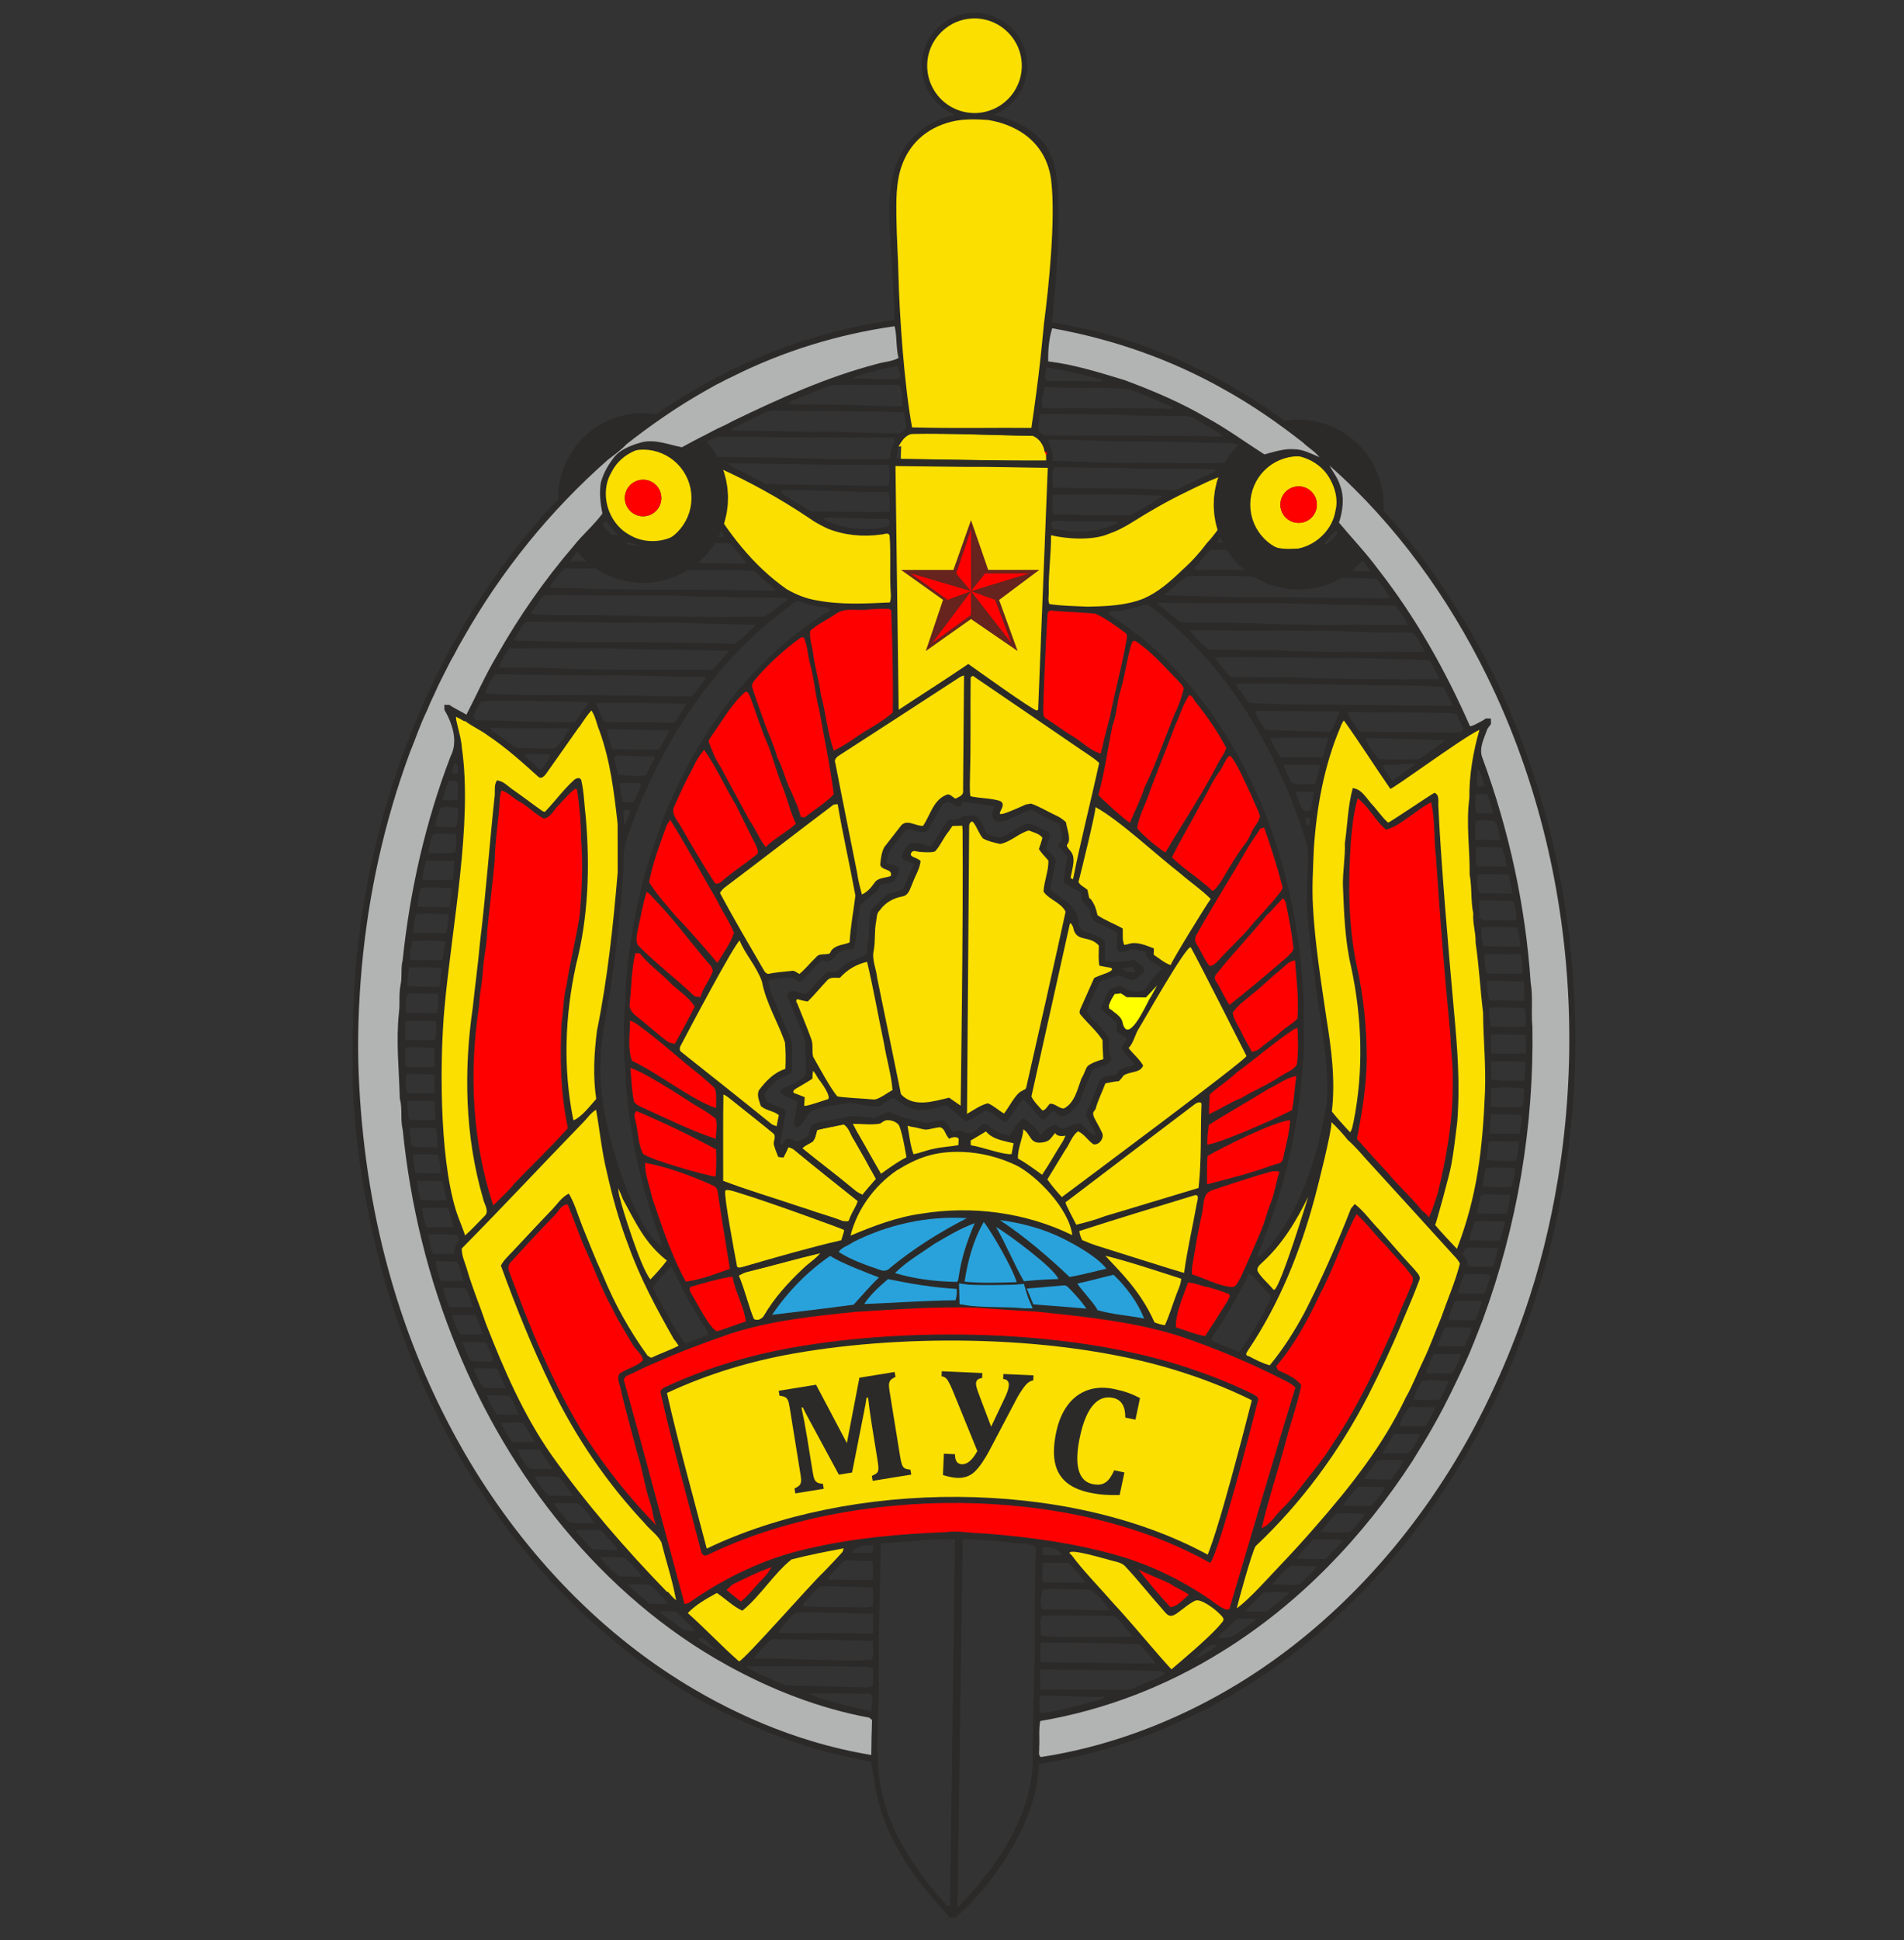 <svg width="54" height="55" viewBox="0 0 54 55" fill="none" xmlns="http://www.w3.org/2000/svg"><rect x="0" y="0" width="54" height="55" fill="#333333" stroke="none"/><g clip-path="url(#clip0_468_32775)"><path d="M27.327 23.13c.143-.006.326-.039.434.079.088.128.152.271.219.412.122.049.244.114.378.118.264-.081.479-.27.73-.381.154-.049.282.077.42.122.099.051.245.065.269.197-.03.131-.083.255-.107.387.11.098.209.209.28.339-.064.273-.13.547-.164.825.31.254.788.444.802.91-.011.205.17.287.341.323.141.063.3.099.411.215-.002.183-.001.365-.001.549.277.069.557.038.833-.014.091.107.294.172.272.334-.085.085-.173.17-.279.227-.191.033-.352-.161-.544-.097-.145.051-.302.082-.434.165-.143.263-.253.544-.369.82.09.183.268.302.399.454.07.1.151.191.224.29.034.162-.024.337.04.495.026.059.034.121.024.186-.147.138-.369.141-.526.262-.039.072-.067.149-.097.226-.046.106-.089.214-.134.321-.045.117-.094.233-.135.352-.132.174-.297.391-.529.403-.073-.055-.148-.106-.223-.157-.088.094-.177.187-.282.263-.212-.175-.348-.426-.568-.592-.194.195-.287.467-.493.651-.201-.079-.342-.272-.544-.336-.195.099-.378.22-.568.328l-.573-.489c-.727.217-.912.241-1.479-.197-.164.032-.287.165-.428.247-.28-.004-.554-.068-.83-.108-.361.075-.739.088-1.08.237-.125.099-.186.254-.285.376-.05.089-.18.122-.215-.001.019-.221.085-.436.093-.658-1.036-.41-.144-.28.255-.757-.005-.306-.026-.612-.029-.918-.066-.278-.211-.533-.299-.805-.071-.185-.179-.365-.206-.56.139-.17.33-.02.496.007.076-.012.112-.086.163-.135.146-.173.306-.335.466-.494.098 0 .197 0 .296-.001.187-.281.527-.342.81-.479.067-.096.026-.232.057-.343.071-.309-.016-.633.09-.935.131-.131.265-.259.4-.386.138-.135.36-.093.505-.215.091-.156.142-.331.213-.496.033-.064.066-.128.095-.192-.188-.16-.54-.062-.195-.516.151-.199.464-.043.655.018.213-.234.321-.543.538-.774.146.019.297.004.409-.102Zm3.341 7.452c.013-.025.04-.077.054-.102.045-.087.068-.186.129-.264.129-.097.287-.145.44-.191-.007-.18-.023-.36-.02-.538-.17-.266-.416-.471-.615-.714-.062-.055-.033-.14-.001-.202.126-.282.25-.564.376-.845.129-.084.658-.201.472-.292-.108-.017-.216-.038-.323-.06-.034-.19-.014-.382-.015-.572-.282-.313-.655-.064-.731-.529-.015-.025-.046-.076-.061-.101l-.028.01-1.092 4.902c.074.15.199.27.311.394.101-.005.143-.128.213-.189.154-.015.259.145.404.132.305-.168.375-.538.488-.838Zm-4.823-6.406c-.065.12.129.114.264.227-.018.221-.149.417-.225.624-.069.148-.107.363-.302.387-.252.049-.483.177-.63.392-.094.077-.082.207-.103.315-.055.27-.017.549-.068.82-.06.266.072.519.097.781.228 1.098.45 2.197.675 3.296.36.391.928.199 1.365.099l.326.226c0 .008.078-5.202.055-7.814-.002-.03-.007-.091-.009-.12-.092.004-.185.005-.277.006-.033.046-.067.092-.096.141-.151.178-.236.402-.393.575-.04.036-.245.036-.421.022-.126-.01-.209-.067-.259.025Zm3.124 6.756c.049-.035.134-.044.14-.118.376-1.655.752-3.31 1.113-4.968-.126-.265-.463-.335-.625-.572.015-.297.144-.582.138-.879-.091-.108-.194-.207-.27-.326.031-.091.062-.181.088-.273l.012-.048c-.089-.12-.254-.149-.384-.206-.288.076-.516.328-.814.382-.167-.036-.338-.073-.488-.156-.113-.134-.163-.308-.268-.448-.06-.082-.124.028-.123.089l-.061 8.165c.185-.108.381-.251.59-.301.169.068.302.201.459.29.143-.177.316-.542.493-.633Zm-5.145-3.215c-.124.008-.276-.033-.365.078-.186.194-.355.404-.546.594-.087-.011-.173-.03-.257-.056-.072-.042-.092.068-.045.103.136.341.278.678.403 1.023.062.163.005.343.054.507.135.234.486.889.678 1.112.081.033.84.069 1.019.089.135.024.405-.193.549-.265-.036-.449-.171-.884-.243-1.328-.164-.768-.296-1.545-.478-2.307-.3.066-.566.224-.771.452Zm8.007-.255c.104.089.247.136.378.073-.028-.05-.074-.087-.111-.128-.089.02-.178.036-.267.055Zm-8.769 2.894c-.012.071-.017.144-.017.217-.113.093-.486.286-.519.324-.032.037-.039.087.028.099.091.033.182.069.273.106-.003.082-.009.165-.015.247.116.005.522-.148.677-.191.089-.09-.21-.497-.29-.599-.039-.072-.079-.145-.137-.203Z" fill="#2B2A29"/><path d="M25.48 12.661c.081-.152.198-.329.378-.362 1.145-.019 2.289.041 3.433.056.177.066.311.257.336.443.011.027.033.08.045.107 0 .039.001.116.001.155-1.375.006-2.75-.032-4.124-.048.001-.122.003-.243.011-.364-.02.003-.06.011-.079.014ZM20.511 31.02c.093.036.168.103.245.164.39.316.788.622 1.175.943.09.076.018.198.013.294.028.128.084.249.129.373.036.005.108.014.145.019.052-.096.1-.193.141-.294.06.019.123.035.17.081.594.49 1.198.97 1.8 1.449-.033.115-.097.217-.153.322-.002.003-.005.01-.007.013-.039.076-.072.157-.102.238-.065-.003-.133.012-.195-.015-.331-.13-.675-.216-1.008-.339-.003-.001-.009-.003-.012-.003-.039-.013-.118-.037-.157-.05-.003-.001-.01-.003-.013-.004-.039-.013-.116-.039-.155-.052-.003-.001-.01-.003-.013-.004-.669-.227-1.35-.425-2.009-.679.004-.819-.007-1.637.006-2.455ZM23.175 32.034c.249-.062.503-.103.754-.159.16.095.194.31.302.453.002.003.004.009.006.012.142.256.297.505.431.765.001.002.004.007.005.009.059.101.118.202.171.307-.127.151-.262.295-.383.451-.084-.037-.165-.081-.233-.142-.483-.403-.987-.778-1.474-1.176.079-.09.196-.126.292-.191.083-.088.094-.218.129-.328ZM21.167 36.061c.703-.171 1.397-.373 2.101-.538-.137.173-.332.285-.488.439-.42.394-.811.825-1.105 1.324-.05.102-.204.181-.302.101-.163-.401-.253-.829-.425-1.226.071-.038.141-.079.219-.1Zm.263 1.28c.029.034.029.034 0 0Z" fill="#FBDF00"/><path d="M28.97 3.546c.555.294.916.73 1.005 1.52.127 1.128-.041 3.301-.145 4.068.617.118 1.27.234 1.867.435.433.118.858.266 1.272.442.078.027.157.056.237.085.214.101.436.19.646.301.305.127.592.289.883.443.213.113.415.247.626.364.069.044.137.087.204.134.168.108.339.211.5.33.055.036.11.073.164.111.535.378 1.048.787 1.54 1.218.185.185.383.354.579.526 1.625 1.618 2.978 3.503 3.99 5.561.725 1.475 1.314 3.189 1.672 4.687.717 3.004.864 6.208.409 9.256-.182 1.217-.453 2.557-.842 3.669-.072.283-.175.557-.276.831-.396 1.187-1.094 2.661-1.714 3.699-.961 1.648-2.14 3.172-3.537 4.472-.977.958-2.216 1.86-3.432 2.529-1.639.901-3.293 1.471-5.149 1.78-.03.319-.064.643-.154.951-.041.151-.087.301-.145.446-.053.133-.105.265-.163.397-.069.149-.144.296-.223.441-.445.792-1.009 1.522-1.691 2.123-.038-.002-.112-.005-.15-.007-.646-.697-1.261-1.446-1.668-2.31-.372-.79-.416-1.173-.572-2.102-.566-.113-1.133-.234-1.685-.404-1.155-.357-2.271-.849-3.325-1.44-.31-.189-.627-.365-.919-.581-1.847-1.222-3.427-2.826-4.71-4.626-.58-.815-1.103-1.672-1.558-2.564-.691-1.357-1.268-2.821-1.667-4.291-.466-1.718-.831-3.84-.837-5.606-.003-1.022-.001-1.996.088-3.026.129-1.492.409-2.974.814-4.42.157-.521.319-1.04.496-1.553.045-.09.083-.183.113-.278.068-.159.117-.326.189-.484.045-.117.091-.233.141-.348.056-.129.111-.259.164-.388.102-.242.228-.473.334-.713.025-.051.051-.102.076-.153.035-.075.072-.149.111-.223.384-.741.81-1.46 1.272-2.155.433-.645.902-1.265 1.411-1.852.042-.049.079-.102.112-.156.278-.276.536-.57.802-.856 1.124-1.11 2.374-2.101 3.75-2.882.271-.157.551-.296.829-.441.201-.095.401-.196.608-.277.141-.07.287-.127.431-.189.222-.089.445-.174.669-.255.959-.328 1.948-.585 2.955-.711.012-.423-.039-.833-.056-1.258-.041-1.016-.219-2.204.087-3.096.285-.829.937-1.315 1.687-1.467-.191-.076-.363-.19-.506-.333-.271-.271-.439-.645-.439-1.059 0-.413.168-.788.439-1.059.271-.271.645-.439 1.059-.439.413 0 .788.168 1.059.439.271.271.439.645.439 1.059 0 .413-.168.788-.439 1.059-.146.146-.323.263-.52.339.272.055.54.15.793.285Zm-1.38-.342c.025-0.0.05 0.0.076.001.359-.007.684-.156.92-.392.243-.243.393-.578.393-.948 0-.37-.15-.705-.393-.948-.243-.243-.578-.393-.948-.393s-.705.15-.948.393c-.243.243-.393.578-.393.948 0 .37.15.705.393.948.232.232.549.379.9.392Zm2.018 5.97c.131-.994.338-2.97.204-4.063-.121-.983-.848-1.553-1.781-1.709-.345-.024-.716-.036-1.056.05-.698.176-1.188.624-1.409 1.272-.157.46-.149.974-.142 1.47.007.535.046 1.086.058 1.617.027 1.152.169 3.148.386 4.303 1.127.034 2.256.007 3.383.015.097-.662.189-1.324.26-1.989.031-.322.069-.644.097-.966Zm.201 6c.003.533-.074 1.062-.066 1.595.008.116-.032.248.021.354.356.054.718.054 1.078.073.538-.011 1.092-.029 1.598-.232.421-.186.771-.497 1.098-.815.254-.224.484-.478.687-.75.346-.368.59-.816.876-1.229.113-.044.159.075.159.168.006.495.355.936.8 1.127.236.118.504.092.759.084.53-.106.983-.552 1.06-1.092.073-.295-.009-.608-.152-.867-.217-.414-.677-.675-1.139-.688-.794.139-1.554.424-2.295.734-.574.264-1.143.542-1.685.866-.38.216-.734.486-1.153.627-.455.199-1.188.151-1.646.044Zm5.268 30.414c.335-.23.933-.904 1.195-1.178.349-.366.692-.738 1.022-1.12.986-1.124 1.928-2.31 2.572-3.668.192-.338.329-.703.499-1.052.19-.391.332-.803.502-1.203.177-.509.396-1.003.532-1.526l.003-.032c-.041-.075-.094-.142-.154-.202-.827-.912-1.657-1.823-2.488-2.732-.172-.193-.339-.392-.534-.561-.141-.18-.298-.347-.463-.505.013.247-.381 1.795-.467 2.117-.411 1.539-1.009 3.033-1.903 4.356-.024.044-.091.128-.004.153l.042.014c.187.098.377.197.582.252.377-.454.694-.955.974-1.474.497-.964.933-1.96 1.329-2.969.027-.033.081-.097.108-.129.259.2.443.473.67.704.339.388.675.776 1.025 1.154.065.089.193.186.133.309-.15.395-.314.784-.48 1.172-.001.003-.004.009-.005.012-.288.704-.616 1.391-.959 2.071-.818 1.589-1.894 3.051-3.196 4.277-.105.165-.512 1.649-.534 1.762Zm-.475.17c-.19-.191-.559-.447-.702-.385-.175.076-.434.307-.555.382-.199.123-.265-.015-.391-.156-.346-.387-.666-.797-1.02-1.177-.102-.13-.276-.148-.423-.191-.139-.031-1.173-.352-1.179-.207.018.017.054.051.071.069.287.398.857.986 1.176 1.355.072.079.145.156.216.236.48.535.943 1.105 1.429 1.635.204-.175 1.023-.855 1.353-1.234.144-.166.176-.176.025-.328Zm-12.152-1.553c-.494.39-.899 1.058-1.396 1.453-.267-.124-.479-.341-.723-.502-.292.162-.592.328-.825.571.497.441.946.924 1.454 1.37.162-.051 2.039-2.2 2.401-2.534.18-.19.365-.377.537-.574.007-.024.022-.073.029-.097-.495.095-.99.187-1.478.315ZM42.114 30.961c.032-.751-.049-1.503-.053-2.253-.081-.661-.114-1.327-.213-1.986.011-.28-.087-.547-.066-.828-.075-.363-.033-.736-.102-1.1.009-.721-.106-1.442-.009-2.161-.005-.658.105-1.313.287-1.944-.505.239-2.445 1.677-2.528 1.673-.446-.642-.862-1.305-1.318-1.94-.043.061-.076.127-.1.197-.462 1.09-.674 2.272-.751 3.448-.022.568-.056 1.071-.024 1.648.057 1.047.236 2.159.377 3.117.144.882.265 1.784.159 2.677.162.206.339.399.52.59.059-.085.07-.19.093-.287.293-1.448.244-2.953-.065-4.395-.178-.752-.202-1.527-.234-2.296-.011-.408.069-.811.055-1.22.076-.52.084-1.052.224-1.56.253.029.383.282.538.454.161.17.288.37.463.525.06-.011 1.2-.788 1.318-.846.15.063.1.25.109.379.054 1.337.302 4.287.441 5.786.098 1.063.18 2.072.094 3.175-.049.399-.095.799-.166 1.196-.055.309-.434 1.676-.46 1.717.197.234.407.454.617.675.583-1.504.728-2.86.795-4.441Zm-11.039.475c-.017.023-.049.07-.066.093-.016.092.035.171.077.248.002.002.004.007.005.01.057.104.114.208.165.316.002.004.005.014.007.018.061.141-.092.355-.254.314-.157-.107-.256-.288-.432-.365-.176.125-.236.362-.365.533-.002.003-.006.009-.007.012-.167.272-.333.544-.499.818.124.177.265.342.411.502.525-.393 5.213-3.88 5.237-4.0.001-.005-1.411-2.789-1.562-3.048l-.024-.036c-.146-.018-1.303 2.033-1.456 2.281-.126.182-.151.413-.305.579.129.171.304.306.412.494-.076.222-.392.161-.562.29-.034.056-.078.107-.126.154-.129.012-.256.035-.383.063-.087.243-.213.475-.277.726Zm-3.544.897v.041l.001.004-.001-0v.087c.363.06.911.275 1.158.253.019-.103.038-.205.058-.307-.271-.071-.594-.104-.782-.336-.005.001-.387.234-.433.257Zm-2.462-.551c-.002.001-.008.004-.011.005l-.082.055c-.008.003-.024.008-.032.011-.251.042-.504.002-.756.004.034.066.069.132.104.197.001.003.004.008.005.011.051.087.103.175.153.263.002.003.005.009.007.013l.054.094c.002.003.005.009.007.012.154.276.31.551.469.825.234-.165.464-.337.721-.465-.012-.064-.104-.649-.2-.881-.059-.144-.329-.214-.44-.143Zm5.153 2.299c-.015.052.265.551.302.635.279-.065.555-.141.823-.245.883-.26 1.762-.533 2.645-.796.089-.79.052-1.588.084-2.382-.011-.076-.125-.041-.184.004-.574.437-3.668 2.779-3.669 2.784ZM23.86 35.157c.026-.081.052-.163.075-.245l.003-.046c-.021-.024-2.098-.781-2.926-1.034-.113-.035-.412-.145-.443-.074-.039.162.271 1.806.326 2.092-.001.137.145.062.223.048.866-.252 1.854-.537 2.742-.741Zm11.923.647c-.076.068-.151.151-.112.234.07.151.328.374.43.503.01.013.021.025.03.025.163.008.969-2.63.971-2.638-.34.69-.739 1.357-1.319 1.876ZM20.763 10.679c-.06.028-.119.057-.179.085-.085.049-.173.092-.261.134-.118.064-.232.134-.35.197-.774.439-1.507.947-2.207 1.496-.155.169-.343.3-.524.438-1.638 1.439-3.029 3.158-4.102 5.055-.097.163-.189.329-.274.498-.028.048-.056.097-.084.145-.159.318-.329.631-.47.957-.081.163-.152.331-.223.499-.181.37-.307.764-.466 1.144-.725 1.96-1.178 4.019-1.366 6.099-.087.969-.128 2.027-.087 3.018.077 1.903.352 3.766.846 5.565.402 1.465.95 2.888 1.655 4.258.208.404.429.802.665 1.196 1.574 2.614 3.738 4.903 6.384 6.444.196.114.394.224.595.331.863.456 1.768.836 2.702 1.117.554.167 1.119.3 1.691.393.004-.33.008-.66.021-.991-.02-.017-.06-.051-.08-.068-1.408-.262-2.76-.787-4.011-1.478-1.789-.982-3.354-2.343-4.654-3.91-1.255-1.518-2.265-3.234-3.012-5.055-.823-1.983-1.334-4.091-1.549-6.225-.073-.289.001-.592-.082-.879-.021-.811-.112-1.625-.025-2.436.034-.258-.007-.52.044-.776.054-.233.002-.475.061-.707.206-1.977.649-3.935 1.363-5.793.218-.419.046-.927-.177-1.308-.001-.036-.002-.109-.003-.145.036.001.109.002.145.003.151.107.323.18.481.277.287-.554.54-1.128.86-1.665.625-1.107 1.354-2.156 2.183-3.12.254-.321.577-.591.815-.918-.06-.287-.093-.585-.045-.877.064-.237.18-.457.327-.652.181-.276.51-.396.813-.485.394-.106.78.065 1.159.136.215-.116.429-.234.649-.342.123-.062.244-.131.369-.192.101-.042.197-.091.295-.14.051-.027.102-.054.153-.081 1.313-.632 2.651-1.239 4.066-1.607.202-.064.423-.064.612-.169-.077-.295-.039-.604-.112-.899-1.599.227-3.162.706-4.606 1.431Zm9.078-1.374c-.092.298-.119.628-.113.939.74.09 1.455.316 2.166.531.801.298 1.593.632 2.331 1.066.567.31 1.091.692 1.634 1.04.276-.071.553-.169.843-.147.257.002.486.129.718.224-.13-.166-.319-.269-.468-.415-.7-.547-1.431-1.056-2.208-1.488-1.516-.863-3.187-1.444-4.903-1.75Zm-5.305 1.285c-.116.032-.236.059-.33.137.426.011.852.026 1.277.013.116-.071-.005-.254-.021-.36-.317.031-.619.134-.926.21Zm5.143.207c.512.008 1.025-.002 1.537.019l.054-.045c-.525-.145-1.054-.278-1.593-.356.001.122-.102.292.003.383Zm-6.711.356c-.216.1-.451.163-.651.293.298.036.599.009.899.019.792-.005 1.583.05 2.374.051-.006-.201.028-.429-.091-.605-.617.007-1.234-.002-1.851.004-.239.038-.455.157-.681.237Zm6.666-.182c-.043.192-.141.413-.057.601 1.104-.006 2.209.002 3.313.011.125-.014.274.049.382-.032-.417-.176-.824-.383-1.259-.512-.79-.083-1.587-.021-2.379-.069Zm-8.134.821c-.253.132-.52.234-.767.378.03.019.062.032.097.038.777-.003 1.552.039 2.329.03.757-.01 1.512.043 2.268.054.116.007.211-.08.276-.165-.013-.148-.056-.292-.064-.441-1.212-.036-2.425-.02-3.637-.05-.183-.019-.343.081-.502.156Zm7.942.39c.028.081.114.116.175.168 1.689.001 3.379-.012 5.067.024-.223-.212-.524-.322-.78-.491-.166-.126-.38-.078-.573-.087-.499-.012-1.0.003-1.498-.033-.775-.036-1.552-.017-2.328-.026-.052.142-.049.296-.064.445Zm-3.96.478c-.024.111-.043.222-.056.334.032.004.093.012.124.015 1.375.016 2.749.054 4.124.048-.001-.039-.001-.116-.001-.155l.028-.044-.024-.055-.049-.008c-.025-.186-.159-.377-.336-.443-1.144-.015-2.288-.075-3.433-.056-.18.033-.297.209-.378.362Zm-5.877.108c.243.071.475.204.737.183 1.635-.008 3.268.102 4.903.053.006-.162.028-.325.12-.462.001-.033.004-.101.006-.134-1.364-.013-2.729.011-4.093-.028-.31.008-.621.001-.931.002-.258.101-.52.217-.741.385Zm10.123-.306c.045.202.159.389.123.604.773.009 1.546.075 2.32.054.94.007 1.88.004 2.82.003.204-.02.406-.087.586-.183-.239-.144-.449-.41-.755-.38-.921-.009-1.841-.053-2.762-.043-.778-.008-1.554-.06-2.332-.054Zm-12.383.925c-.349.587-.108 1.416.477 1.755.471.302 1.13.25 1.547-.124.3-.244.462-.623.489-1.003.078-.094.149-.015.195.061.575 1.003 1.299 1.951 2.254 2.62.263.155.553.273.857.321.684.132 1.384.091 2.075.06.05-.135.02-.279.017-.418-.019-.491.013-.985-.024-1.475-.032-.111-.167-.03-.243-.032-.509.072-1.04.023-1.519-.17-.004-.002-.011-.004-.014-.006-.166-.082-.333-.167-.484-.275-.003-.002-.009-.006-.012-.008-.83-.558-1.708-1.043-2.621-1.453-.576-.213-1.149-.456-1.76-.553-.5-.045-1.015.249-1.235.701Zm3.317-.252c.053.101.17.128.265.176.273.122.526.284.796.411 1.16.015 2.321.045 3.482.056.019-.199.048-.404-.002-.6-1.514.008-3.028-.033-4.541-.043Zm17.345.625c.131.343.079.714-.031 1.054.371.444.774.864 1.118 1.332 1.06 1.357 1.908 2.868 2.599 4.441.122-.021.226-.101.338-.15.028-.018.083-.054.111-.072.035.001.107.001.143.001.001.039.002.117.003.155-.034.046-.069.092-.102.138-.089.265-.257.556-.137.838.75 2.041 1.219 4.191 1.364 6.359.071.413.007.834.049 1.25.048 2.826-.433 5.66-1.412 8.316-.16.408-.313.82-.498 1.218-.267.576-.541 1.149-.852 1.702-.2.363-.42.714-.636 1.067-1.4 2.158-3.224 4.065-5.422 5.418-1.565.975-3.317 1.65-5.136 1.958-.05.251-.013.51-.031.764.009.08-.035.207.046.258 1.774-.271 3.484-.888 5.05-1.76 2.878-1.603 5.219-4.079 6.874-6.918.792-1.359 1.461-2.887 1.941-4.371.399-1.234.684-2.504.871-3.786.441-3.036.308-6.175-.412-9.165-.387-1.603-.942-3.164-1.669-4.643-1.102-2.241-2.592-4.311-4.467-5.969.101.188.238.358.3.565Zm-12.61-.55.091 6.908c.656-.435 1.325-.855 1.974-1.298.204.144 1.844 1.322 1.94 1.317.025-.001.044-.015.043-.049l.272-6.827c-.769-.007-1.584-.033-2.353-.026l-1.966-.023Zm4.464.613c1.063.035 2.129-.001 3.192.061.131.003.271.029.392-.035.3-.143.595-.297.903-.425.056-.021.102-.059.139-.106-.898-.075-1.803.012-2.702-.056-.627.002-1.255-.009-1.883-.02-.1.174-.034.39-.041.582Zm-7.73.076c.011.021.033.065.044.087.264.185.552.339.823.516.744-.002 1.489.018 2.233.008.004-.187-.001-.373-.02-.559-1.027.014-2.053-.075-3.079-.052Zm7.729.121c-.019.189-.024.38-.004.569.734-.013 1.467.032 2.201.019.303-.182.633-.329.909-.551-1.034-.055-2.072-.043-3.106-.038Zm-9.887.359c-.055.222-.168.426-.312.603-.059.075-.152.132-.163.234.348.011.696.006 1.044.004-.089-.207-.238-.379-.355-.569-.064-.095-.099-.227-.214-.272Zm14.528 1.007c.359-.016.725.051 1.08-.004-.23-.232-.401-.515-.496-.829-.212.263-.396.551-.583.833Zm-11.136-.71c.012.018.035.056.046.075.552.257 1.191.303 1.784.175.055-.065.069-.229-.053-.217-.593.002-1.185-.045-1.778-.033Zm-6.545.486c.234.007.469.004.704.003-.119-.122-.23-.253-.332-.389-.149.098-.255.252-.371.386Zm13.035-.168c.185.007.364.061.549.069.423.032.855-.038 1.244-.206.014-.018.043-.054.058-.072-.604-.006-1.208-.009-1.812-.015-.12-.003-.087.161-.039.226Zm7.709.395.01.049c.218-.01.437-.009.655 0-.096-.144-.205-.319-.365-.386-.098.114-.198.227-.3.337Zm-20.962-.001c-.139.175-.331.319-.418.528.52-.017 1.039.037 1.559.024 1.144-.015 2.288.037 3.431.034-.112-.194-.294-.334-.411-.525-.065-.023-.128-.06-.199-.052-.481-.006-.963-.022-1.444-.002-.296.112-.619.148-.931.09-.148-.043-.291-.114-.449-.102-.379.005-.759-.019-1.138.004Zm17.288.689c-.038.09.111.077.16.076 1.603.013 3.206.01 4.809.041-.083-.159-.204-.292-.32-.426-.051-.052-.101-.124-.181-.117-.331-.011-.662-.011-.992-.029-.212-.018-.403.102-.612.108-.261.039-.529-.002-.769-.109-.548-.023-1.101-.04-1.649-.029-.173.134-.286.334-.447.485Zm-18.3.588c.422-.006.844.011 1.265.03 1.716.039 3.432.007 5.148.056-.086-.144-.249-.216-.362-.336-.112-.086-.195-.247-.354-.239-.721-.037-1.444.011-2.166-.033-1.032-.022-2.065-.03-3.097-.034-.175.158-.326.345-.434.555Zm17.423.209c.732.018 1.464.037 2.196.061 1.406-.004 2.812.011 4.218.028-.112-.199-.239-.399-.406-.556-.624-.035-1.25-.021-1.875-.024-1.161-.025-2.323-.078-3.484-.045-.228.16-.436.355-.649.536Zm-17.956.496.059.043c.378.019.758.021 1.138.021.866-.008 1.73.036 2.596.045.941.011 1.882.011 2.822.005.245-.119.424-.344.667-.471-.008-.015-.023-.048-.03-.064-1.061-.017-2.123-.015-3.184-.065-1.217-.004-2.434-.002-3.652-.015-.2.094-.257.353-.415.501Zm7.408-.243c-1.258.903-2.307 2.078-3.135 3.382-.403.634-.751 1.302-1.051 1.99-.064.143-.125.286-.19.428-.176.514-.451 1.019-.402 1.58-.092 1.467-.251 2.931-.52 4.379-.191 1.026-.199 1.873.035 2.927.153.773.839 3.105 1.573 3.505-.017-.085-.038-.167-.064-.248-.549-1.433-.856-2.954-.97-4.48.017-.224-.028-.443-.041-.664.007-.478-.037-.958.027-1.433.019-1.197.223-2.381.515-3.541.18-.691.426-1.361.673-2.031.122-.233.221-.477.333-.715.071-.149.155-.292.222-.443.953-1.804 2.329-3.417 4.093-4.467-.086-.111-.234-.074-.354-.102-.187-.029-.367-.087-.547-.145-.078-.026-.138.04-.197.076Zm10.351-.044c.158.17.355.294.526.449.061.045.12.114.203.113.721.018 1.443-.002 2.164.032 1.403.064 2.808.011 4.212.043-.058-.207-.223-.374-.336-.556-.63-.008-1.26-.005-1.889-.029-1.625-.07-3.253-.005-4.88-.052Zm-1.354.254c-.003.019-.009.059-.012.078 1.352.856 2.464 2.051 3.306 3.406.412.648.751 1.339 1.048 2.047.731 1.783 1.098 3.7 1.176 5.619-.019.599.039 1.202-.042 1.797-.109 1.663-.49 3.31-1.101 4.861-.062.163-.146.317-.192.485.062-.009.114-.038.156-.085 1.072-1.073 1.616-2.883 1.833-4.344.066-1.182-.217-2.343-.347-3.51-.068-.438-.165-1.196-.215-1.894-.04-.554.072-1.405.005-1.831-.125-.402-.262-.801-.415-1.194-.029-.076-.059-.151-.087-.228-.168-.385-.336-.769-.524-1.145-.805-1.588-1.908-3.05-3.329-4.135-.085-.051-.167-.159-.276-.112-.321.093-.647.182-.984.185Zm-6.921-.053c-.275.023-.579-.061-.823.107-.241.168-.517.29-.736.485-.033.203.043.401.075.6.048.41.171.805.227 1.215.14.523.186 1.069.362 1.583.313-.143.585-.357.876-.54.276-.162.556-.331.799-.539.014-.961-.01-1.931-.044-2.894-.014-.011-.043-.033-.056-.045-.227-.006-.454.005-.679.026Zm5.167.142c-.055.886-.091 1.773-.122 2.66.007.097-.021.231.087.284.26.159.497.353.762.505.263.158.481.401.785.483.079-.349.165-.697.259-1.043.138-.703.326-1.394.456-2.099.008-.096.072-.232-.039-.292-.269-.195-.536-.402-.842-.533-.403-.035-.808-.046-1.211-.083-.076-.025-.145.045-.136.118Zm-14.765.196c-.176.123-.258.351-.366.533 1.239.04 2.479.066 3.719.053.849.022 1.701-.002 2.55.047.213-.165.403-.359.601-.542-.497-.013-.996-.019-1.493-.035-.939-.048-1.879-.003-2.819-.032-.73-.012-1.461-.019-2.192-.023Zm18.778.248c.186.179.341.404.562.539.621.034 1.244.009 1.865.026 1.42.058 2.842.059 4.263.039-.092-.161-.177-.327-.288-.475-.054-.099-.179-.054-.268-.067-.848.012-1.695-.044-2.542-.056-1.197-.002-2.394.003-3.591-.007Zm-12.212 1.283c-.079.108-.233.218-.163.37.107.339.237.67.349 1.007.119.315.265.621.352.947.168.311.235.665.399.979.097.228.21.453.261.698.028.004.086.013.114.017.27-.222.589-.402.824-.658-.102-.804-.273-1.6-.413-2.399-.116-.437-.142-.893-.268-1.328-.058-.238-.065-.491-.169-.716-.017-.001-.052-.004-.069-.006-.447.315-.851.686-1.218 1.09Zm10.562-.838c-.113.405-.164.825-.282 1.228-.107.337-.112.698-.235 1.03-.137.652-.219 1.316-.4 1.958.021.054.818.771.895.789.134-.332.302-.649.411-.991.327-.684.576-1.402.859-2.104.115-.221.191-.458.254-.699-.019-.111-.125-.18-.191-.264-.375-.38-.725-.796-1.176-1.089-.091-.051-.108.088-.134.143Zm-17.627.067c-.118.17-.229.35-.308.543.521.007 1.043-.01 1.564.018 1.362.065 2.726.027 4.089.043.142-.006.289.028.427-.012.162-.165.313-.343.457-.524-1.143-.029-2.286-.025-3.428-.074-.934.001-1.868-.012-2.802.006Zm19.998.249c.165.184.286.412.484.564.592-.01 1.185.019 1.778.008 1.372.05 2.746.062 4.119.053-.07-.191-.185-.36-.272-.542-.712-.024-1.423-.042-2.135-.064-1.324.017-2.649-.034-3.973-.019Zm-20.383.487c-.154.124-.218.343-.303.52l.02.028c.511.009 1.023.043 1.534.034 1.436-.012 2.872.04 4.308.036.15-.151.264-.34.406-.5-.021-.073-.128-.029-.183-.044-.958-.013-1.915-.061-2.874-.044-.97.004-1.939-.034-2.908-.029Zm13.041.156c-1.084.703-2.166 1.41-3.253 2.109-.084.054-.203.125-.155.243.2 1.036.413 2.071.617 3.107.027.211.083.417.138.622.148-.071.26-.193.351-.326.099-.158.307-.141.466-.196.07-.217-.263-.147-.298-.322.016-.169.034-.347.115-.499.154-.201.31-.401.467-.599.163-.215.421.008.632-.004.205-.298.288-.726.654-.876.101-.057.182.062.263.104.101-.049.244-.095.219-.235l.026-3.255c-.093.013-.164.082-.243.127Zm.429-.025c-.011.887.008 1.773-.017 2.659.001.22-.02.441.009.66.271.061.553.051.821.128.384.138-.586.711.753.106.036-.006.11-.019.146-.025.241.08.456.22.687.325.112.049.215.116.303.201.026.153.085.308.089.464.005.227-.162.125.034.347.17.192.065.462.009.769.017.01.052.029.069.039.209-1.057.508-2.219.742-3.298-.152-.141-.331-.248-.501-.364-1.01-.688-2.016-1.383-3.028-2.068-.052-.066-.13-.016-.116.059Zm7.522.138c.029.114.132.189.191.287.068.08.103.191.191.25 1.269.08 2.543.035 3.815.066.647.017 1.295.012 1.943.019-.056-.19-.168-.356-.246-.536-1.079-.077-2.163-.027-3.244-.071-.883-.012-1.767-.033-2.65-.015Zm-13.907.222c-.394.342-.644.807-.944 1.226-.04.059-.09.117-.1.191.096.253.193.507.348.731.265.504.544 1.002.813 1.504.172.239.271.522.457.752.181-.202.585-.417.856-.662-.163-.334-.239-.701-.377-1.044-.154-.371-.255-.761-.395-1.138-.206-.469-.357-.961-.535-1.44-.035-.045-.051-.134-.123-.118Zm12.584.096c-.181.265-.265.581-.402.87-.223.606-.47 1.202-.695 1.807-.111.366-.316.702-.376 1.083.031.115.696.664.801.696.506-.853 1.061-1.678 1.51-2.563.075-.131.174-.252.212-.4-.246-.461-.543-.894-.87-1.3-.057-.066-.081-.179-.18-.192Zm-20.067.172c-.107.13-.192.304-.233.47.018.017.056.051.074.068.931.006 1.861.071 2.793.06.132-.182.27-.36.39-.55-.197-.051-.402-.028-.604-.04-.807-.004-1.615-.035-2.421-.007Zm3.238.045c.013.034.038.101.051.135.072.135.1.297.205.413.583.012 1.166-.002 1.748.017.084-.004.182.018.255-.036.093-.148.187-.297.289-.44-.001-.014-.003-.044-.004-.059-.848-.028-1.696-.035-2.545-.03Zm-.432.63-.017.044-.014-.007c-.312.448-.63.892-.944 1.339-.048.068-.142.168-.225.086-.456-.412-.915-.824-1.427-1.166-.207-.156-.448-.258-.654-.416l-.014.013c-.077-.047-.157-.091-.238-.13.002.02.004.06.005.081.054.265.143.525.162.797.31 2.132-.279 5.03-.494 7.388-.127 1.397-.155 4.145.32 5.705.083.273.199.512.264.734.189-.169.363-.354.539-.537.177-.14-.002-.353-.031-.522-.511-1.754-.55-3.62-.287-5.418.063-.605.148-1.209.201-1.815.171-1.401.271-2.807.422-4.209.004-.135-.018-.279.06-.399.189.014.314.171.463.269.283.196.554.407.836.605.015.004.046.013.062.017.28-.292.52-.624.82-.897.055-.055.181-.1.211.007.08.345.083.706.128 1.058.118 1.393.073 2.815-.279 4.175-.001.003-.002.009-.002.012-.311 1.426-.368 2.918-.079 4.352l.014.039c.232-.099.471-.415.641-.605-.098-.641-.061-1.295.022-1.935.301-1.48.459-2.982.587-4.483-.002-.461.002-.921-.002-1.381-.099-.891-.208-1.792-.515-2.639-.082-.19-.108-.402-.228-.575-.116.129-.211.273-.308.416Zm19.119-.4c.067.196.193.367.305.539.605.032 1.213.025 1.819.062.13-.105.14-.286.223-.423.037-.042.084-.173-.016-.161-.777-.009-1.554-.015-2.331-.017Zm2.627.023c.023.08.062.155.106.227.085.115.161.238.251.35.816-.002 1.632.001 2.449.015.146.009.292.003.438-.02.012-.023.037-.068.049-.09-.068-.13-.13-.264-.178-.402-.065-.024-.132-.04-.2-.039-.971-.039-1.944.004-2.914-.042Zm-24.307.454c.083.148.262.2.379.317.153.095.278.279.478.257.325-.002.649.026.974.012.176-.149.309-.36.415-.567-.748-.018-1.498.008-2.245-.019Zm3.301.082c.043.179.103.352.164.526.435.017.871.003 1.307.013.112-.178.221-.36.311-.551-.509.001-1.018-.01-1.526-.03-.083.013-.201-.041-.255.043Zm18.817.209c.072.195.183.374.291.55.4-.004.8.006 1.201-.001.034-.189.125-.362.153-.552-.548 0-1.096-.003-1.645.002Zm2.71.001c.048.23.223.418.368.597.381.015.764.012 1.146.002.255-.174.515-.345.753-.542-.756-.007-1.511-.048-2.266-.057Zm-19.068.82c-.193.36-.375.729-.534 1.105-.116.205.064.391.164.557.307.54.622 1.077.96 1.599.03.082.137.044.188.004.315-.281.673-.509 1.004-.77.098-.076.017-.199-.015-.287-.192-.375-.374-.756-.563-1.133-.312-.512-.55-1.07-.9-1.558-.123.146-.229.306-.303.483Zm-4.798-.354c.051.085.123.153.206.207.095.066.153.225.286.206.076-.099.143-.205.222-.301.001-.029.002-.087.003-.116-.239.004-.479-.023-.716.004Zm2.543.079c.049.165.086.333.119.502.266.004.539.058.802-.003.059-.167.146-.321.244-.468-.014-.016-.044-.047-.059-.062-.314.022-.628-.013-.943-.017-.061-.007-.115.008-.163.047Zm17.436-.032c-.105.127-.16.286-.25.422-.22.29-.356.632-.546.942-.267.503-.557.993-.814 1.501.351.354.794.609 1.153.957.103-.064.168-.18.243-.274.223-.379.445-.761.714-1.111.098-.132.138-.297.234-.431.06-.098.141-.193.153-.312-.069-.208-.174-.403-.254-.607-.183-.364-.327-.752-.567-1.084-.017-.001-.049-.003-.066-.005Zm-21.951.186c-.03.094-.062.187-.084.284.054.035.114.024.171.008-.004-.102.039-.247-.087-.291Zm23.513.058c.049.176.144.335.205.507.214.086.458.027.685.049.051-.179.103-.358.137-.541-.342-.014-.684-.012-1.026-.015Zm2.811.016c.053.166.17.297.268.438l.669-.478c-.252-.006-.686.036-.937.04Zm2.698.109c-.023.164-.036.33-.027.496.073.003.145-.004.216-.021-.055-.16-.077-.342-.189-.475Zm-29.198.339c-.055.178-.117.354-.178.531.146.015.294.015.441.01.002-.165.009-.331-.001-.495-.052-.098-.175-.037-.262-.046Zm4.854.059c.018.171.035.347.082.512.083.06.206.014.304.03.097-.17.175-.35.23-.538-.206-.007-.411-.012-.617-.004Zm-1.758.653c-.122.123-.203.328-.395.35-.252-.133-.445-.353-.697-.486-.175-.091-.308-.258-.501-.311-.018.073-.04.147-.044.224-.029.592-.138 1.178-.146 1.772-.062.664-.147 1.326-.214 1.99-.001.393-.11.774-.123 1.166-.02.313-.096.62-.103.934-.291 1.888-.203 3.856.399 5.676.2-.203.419-.389.594-.615.504-.528 1.036-1.031 1.523-1.575-.212-.981-.231-1.992-.18-2.991.058-.352.048-.713.141-1.059.1-.681.281-1.347.376-2.029.059-.701.091-1.405.036-2.107-.002-.473-.046-.944-.116-1.412-.013-.005-.038-.018-.051-.024-.187.142-.336.328-.498.497Zm20.928-.411c.042.177.113.345.195.507.064.057.169.046.236-.002.038-.164.071-.328.085-.496-.172-.008-.344-.013-.516-.009Zm5.107.077c.007.174-.039.361.019.527.157.018.316.008.474.01-.05-.181-.071-.379-.173-.538-.106-.018-.214-.005-.32.002Zm-3.538 1.321c-.077 1.164-.078 2.344.158 3.491.201.887.296 1.796.291 2.704-.008.756-.133 1.505-.277 2.245.286.323.573.645.87.959.305.374.673.693.973 1.072.069.061.151.109.191.198.113-.204.168-.434.248-.653.261-1.05.447-2.127.434-3.211.013-.425-.054-.848-.064-1.273-.163-1.702-.302-3.406-.413-5.113-.065-.505-.017-1.022-.136-1.52-.385.186-.931.714-1.282.774-.306-.259-.479-.638-.797-.887-.12.394-.156.805-.196 1.213Zm-11.499-1.095c-.085.048-.136.134-.18.217-.108.202-.217.404-.34.598-.184.11-.397-.092-.59-.042-.15.147-.259.33-.395.488-.11.124-.132.292-.171.447.068.026.138.05.209.067.032.015.095.045.127.06.068.143-.059.283-.111.412-.118.033-.237.06-.357.082-.074.042-.103.127-.144.196-.168.128-.335.257-.486.404.008.125-.017.248-.045.37-.026.28-.027.574-.124.839-.177.05-.395.037-.507.211-.086.127-.231.197-.378.122-.23.176-.389.426-.615.606-.095.031-.138-.081-.214-.109-.235-.013-.471.011-.697.079.012.213.094.417.183.609.081.207.179.406.258.613.094.222.239.437.229.688-.004.201.002.401.004.602-.001.143-.154.171-.257.222-.229.088-.378.298-.533.478-.002.081.039.157.069.23.169.097.372.126.532.243-.029.314-.089.626-.166.932.077.119.139-.115.213-.148.091.032.182.067.275.096.109-.028.212-.08.306-.141.052-.116.054-.258.15-.35.277-.102.578-.108.862-.186.276-.082.564-.014.843.014.175-.016.309-.197.491-.161.276.144.589.187.887.27.203.06.402-.052.605-.054.134.07.174.234.28.334.065-.013.128-.033.192-.051.545.297.431-.21.778-.168.155.197.393.273.626.338.121-.179.221-.391.4-.515.928.714.088.582.877.196.081.014.143.08.22.11.19-.017.344-.172.543-.138.129.126.248.273.417.349-.034-.175-.143-.319-.225-.473-.014-.033-.042-.098-.056-.13.108-.31.257-.604.364-.914.056-.212.319-.182.487-.218.096-.214.34-.214.528-.295-.105-.15-.251-.268-.349-.421-.074-.137.14-.196.119-.327-.086-.068-.189-.111-.269-.185-.015-.082-.008-.166-.009-.248-.137-.145-.313-.249-.441-.404.002-.071.044-.132.068-.196.053-.115.103-.231.159-.344.107-.038.215-.075.322-.113.199.149.478.245.705.096.139-.205.288-.406.471-.576-.046-.039-.093-.079-.138-.118-.143-.079-.321-.162-.328-.35-.103-.035-.208-.065-.316-.081-.147-.018-.282.129-.428.073-.143-.135-.019-.364-.066-.537-.196-.155-.454-.204-.661-.343-.075-.107-.1-.239-.131-.363-.067-.068-.138-.131-.199-.203-.013-.077-.013-.156-.026-.232-.159-.101-.339-.166-.488-.285-.002-.248.061-.49.103-.733-.491-.529-.126-.265-.151-.551-.004-.126-.039-.248-.08-.365-.107-.065-.223-.111-.333-.17-.153-.074-.307-.145-.447-.242-.214.048-.406.163-.609.244-.324.181-.632.119-.459-.339-.293-.064-.594-.106-.893-.127-.017.03-.051.092-.069.123-.169.057-.261-.175-.42-.113Zm-6.229 2.388c-.063.044-.115.1-.159.164l.003.032c.393.731.816 1.447 1.232 2.166.03.058.093.132.168.102.202-.041.407-.051.612-.075.089-.025.159.049.232.086.175-.146.316-.326.481-.483.059-.074.149-.074.235-.077.245-.007.095-.056.263-.176.13-.093.299-.097.445-.159.023-.444.112-.888.164-1.327-.158-.866-.356-1.725-.503-2.593l-.069.009-.044.004c-1.024.771-2.035 1.557-3.06 2.327Zm-8.091-2.234c-.07.165-.138.352-.146.532.194.023.39.001.585.014.068-.174.045-.365.056-.547-.164-.006-.334-.044-.494 0Zm5.189.056c-.001.147.004.295.028.441.073-.138.136-.284.163-.438-.064-.002-.127-.002-.191-.002Zm13.388-.079c.006.153-.412 1.853-.483 2.122.052.104.17.146.254.22.099.452-.001.069.181.402.053.098.079.213.105.321.222.152.48.241.713.376.014.154-.021.32.045.465.024-.004.072-.012.096-.017.244-.095.513.028.745.117-.002.045-.004.135-.005.18.159.1.301.236.485.294l-.004-.003c.029-.108 1.016-1.72 1.136-1.872-.269-.269-.587-.48-.872-.73-.68-.527-1.704-1.493-2.395-1.874Zm5.962.305c.002.041.006.123.008.164.023.015.07.045.094.06.004-.075.007-.149.011-.223h-.113Zm4.815.108c-.011.169-.003.339-.002.508.232.013.466.014.699.017-.037-.185-.037-.407-.169-.551-.171.008-.377-.064-.527.026Zm-22.962.164c-.184.508-.376 1.018-.476 1.55.213.344.492.646.751.958.416.425.8.877 1.185 1.329.166-.277.373-.547.47-.854-.126-.313-.325-.59-.469-.894-.448-.767-.866-1.551-1.337-2.304-.051.065-.1.134-.124.214Zm16.857.035c-.108.171-.229.335-.334.508-.472.825-.985 1.626-1.45 2.457-.055.084-.091.194-.03.286.126.204.218.429.36.624.094.046.169-.058.235-.107.274-.3.566-.581.842-.878.293-.369.64-.693.924-1.07.041-.057.102-.118.076-.196-.145-.561-.322-1.112-.514-1.659-.028.009-.082.026-.11.034Zm-23.46.163c-.084.163-.104.35-.14.528.253-.016.527.055.768-.023.029-.17.043-.346.014-.517-.213.013-.434-.03-.642.012Zm29.581.38c-.023.176-.012.356.018.532.284-.002.569.003.853-.003-.029-.185-.072-.366-.134-.542-.244.005-.497-.033-.736.014Zm-29.883.918c.286-.008.573.001.859.001.029-.18.034-.363.038-.544-.262.001-.524-.011-.787-.009-.05.181-.107.363-.11.552Zm29.907-.165c.034.173-.035.394.084.536.308.003.616.01.924.008-.029-.18-.066-.359-.106-.537-.301-.011-.601-.004-.902-.006Zm-30.04.918c.301.01.604.009.905.012.022-.18.049-.36.069-.541-.294-.003-.599-.042-.887-.004-.059.165-.104.359-.087.533Zm6.488-.42c-.107.364-.172.739-.255 1.11-.019.142-.073.326.051.437.488.488 1.04.905 1.54 1.381.049.053.127.039.192.049.071-.262.257-.469.348-.722.005-.152-.14-.246-.221-.357-.478-.573-.924-1.174-1.446-1.709-.065-.069-.12-.151-.209-.191Zm17.586.661c-.463.567-.971 1.095-1.427 1.668-.054.056-.05.15-.002.21.14.21.231.45.376.658.56-.431 1.094-.893 1.631-1.353.067-.075.172-.143.184-.249-.046-.427-.128-.849-.214-1.269-.012-.059-.04-.108-.083-.15-.162.155-.298.334-.466.484Zm6.052-.423c-.058.159.002.332-.018.497.046.038.097.075.162.064.29-.002.58.011.87.011.058-.173-.041-.36-.049-.537-.32-.034-.643-.025-.965-.035Zm-30.178.397c-.046.171-.066.349-.085.525.313-.001.627-.001.94.012.044-.178.071-.36.065-.544-.306.019-.621-.035-.92.007Zm30.217.367c.002.18.019.36.057.537.349.014.698.007 1.048.017-.006-.183-.033-.365-.081-.542-.338-.03-.683-.019-1.023-.013Zm-30.335.397c.002.171-.121.385-.016.53.293.011.587.003.881.003.034-.171.054-.345.098-.515-.312-.063-.646-.038-.962-.018Zm7.633 2.947c-.039.06-.051.155.021.197.844.67 1.689 1.338 2.526 2.017.046.044.11.058.169.079.019-.105.039-.209.062-.314-.152-.124-.368-.128-.513-.259-.04-.142-.124-.307-.049-.451.195-.258.428-.503.746-.6.015-.25.011-.502-.01-.751-.202-.582-.538-1.116-.653-1.726-.159-.445-.509-.822-.631-1.164-.177.145-1.479 2.608-1.668 2.972Zm-1.292-2.615c-.113.463-.109.946-.159 1.42-.036.167.093.295.212.389.29.223.557.475.851.693.061.048.141.054.214.072.197-.346.384-.698.564-1.052-.178-.301-.501-.47-.737-.72-.265-.27-.584-.487-.813-.789-.033-.003-.1-.009-.133-.012Zm24.072.038c.009.166.026.332.05.496.038.037.084.054.138.05.301.003.602.007.902.007.002-.185.002-.374-.05-.553-.347.009-.694-.005-1.04.001Zm-5.777.438c-.276.22-.523.475-.804.689-.187.168-.408.31-.548.524.025.207.165.374.249.559.086.19.197.368.294.552.076-.022.159-.036.218-.095.203-.17.429-.312.624-.493.143-.128.323-.213.449-.36.048-.548-.03-1.099-.067-1.647-.175.019-.286.167-.415.269Zm-24.768.457c.203.033.41.021.616.029.109-.004.229.028.327-.036-.009-.166.023-.329.044-.493-.309-.034-.621-.03-.931-.023-.022.174-.05.348-.055.523Zm30.627-.142c0 .186.012.373.068.551.33.004.66.005.991.019.012-.184-.01-.368-.016-.552-.348-.003-.695-.029-1.043-.019Zm-9.672.466c-.183-.004-.367.001-.55-.005-.052-.04-.108-.077-.165-.11-.037.005-.112.017-.15.022l-.014-.013c-.072.103-.134.213-.174.333.002.023.007.068.01.09l.044.025c.121.102.296.196.331.357.145.685.669-.476.766-.652.08-.122.144-.254.214-.383-.1.116-.208.224-.312.336Zm-20.995.432c.273.015.547.012.82.024.021-.011.063-.031.084-.041.009-.17.048-.346.005-.513-.277-.006-.554.005-.83-.017-.12.155-.061.366-.08.547Zm30.751-.138c-.06.163.01.359.021.533.331.004.662.022.993.004.002-.132.004-.264-.004-.395.01-.066-.028-.142-.102-.139-.302 0-.606-.019-.908-.004Zm-30.754.377c-.013.178-.013.357.001.536.274.004.548.013.821.001.068-.155.055-.362.033-.529-.284-.022-.57-.016-.855-.008Zm6.364-.011c.003.379-.073.772.056 1.138.715.325 1.692 1.109 2.386 1.34-.007-.183.024-.375-.033-.551-.107-.128-.25-.222-.368-.34-.631-.493-1.218-1.042-1.871-1.507-.05-.039-.112-.058-.17-.08Zm17.212 1.466c-.238.232-.523.405-.769.627-.013.186-.017.371-.023.558.311-.137.593-.332.911-.453.38-.233.801-.395 1.166-.653.146-.086.323-.146.415-.299.052-.342.032-.693.022-1.038-.024.008-.071.025-.095.033-.568.373-1.079.825-1.627 1.226Zm7.208-1.076c-.004.181-.004.362.012.543.324.012.65.011.974.001-.002-.164.002-.328-.001-.491-.012-.009-.037-.028-.049-.036-.311-.023-.624-.011-.935-.015Zm-30.793.374c.012.179-.024.367.021.541.265.019.533.015.799.014.012-.182.009-.365.009-.547-.276-.007-.553-.028-.829-.008Zm30.793.392c.001.17.003.339 0 .509.307.072.63.02.943.049.037-.178.022-.363.034-.543-.325-.017-.652-.03-.977-.014Zm-24.411.19c.035.319.037.644.108.958.103.134.28.167.421.245.625.281 1.243.59 1.895.8.001-.19.059-.393-.007-.575-.191-.152-.401-.279-.614-.399-.319-.208-1.503-.978-1.804-1.029Zm-6.35.667c.021.012.063.037.084.05.238 0 .475.001.713.006.001-.177.001-.354.001-.53-.261-.027-.523-.014-.785-.03-.049.163-.03.337-.013.504Zm24.454-.079c-.559.351-1.139.666-1.694 1.024-.04.267-.047.422-.044.558.404-.056 1.93-.73 2.402-.98.064-.319.072-.644.125-.965-.29.045-.525.244-.788.363Zm6.308-.012c-.002.172-.003.344-.002.516.221.013.442.014.663.02.079-.013.192.033.246-.044.023-.161.024-.324.032-.486-.311-.028-.63-.05-.939-.006Zm-21.776.165c-.013.818-.002 1.637-.006 2.455.659.254 1.34.453 2.009.679.003.001.01.003.013.004.039.013.116.039.155.052.003.001.01.003.013.004.039.013.118.037.157.05.003.001.009.003.012.003.333.123.678.209 1.008.339.062.027.13.012.195.015.03-.081.062-.162.102-.238.002-.003.005-.01.007-.013.056-.105.119-.207.153-.322-.603-.48-1.206-.959-1.8-1.449-.047-.046-.11-.062-.17-.081-.041.101-.089.199-.141.294-.036-.005-.109-.014-.145-.019-.045-.124-.101-.244-.129-.373.005-.096.076-.218-.013-.294-.386-.321-.785-.626-1.175-.943-.077-.061-.152-.128-.245-.164Zm-8.96.187c.003.182.015.364.05.542.249.006.497.003.746.003-.004-.181-.015-.362-.029-.543-.255.003-.511-.008-.767-.003Zm4.985.613c-1.147 1.181-2.269 2.387-3.439 3.57-.005.219.102.417.157.625.15.513.36 1.006.53 1.511.501 1.284 1.054 2.562 1.843 3.698.986 1.39 2.106 2.681 3.292 3.903l.024-.006c.072.085.144.172.234.241-.004-.021-.013-.061-.018-.082-.1-.528-.272-1.04-.401-1.562-.104-.206-.306-.338-.452-.512-1.079-1.146-1.981-2.462-2.664-3.879-.546-1.121-1.012-2.279-1.437-3.451.082-.159.218-.279.338-.407.355-.377.705-.757 1.064-1.129.174-.17.302-.394.524-.506.163.271.247.58.363.873l.004.013c.197.478.381.963.6 1.432.329.806.757 1.572 1.267 2.277.025.015.076.046.101.061.257-.121.526-.214.781-.341-.034-.051-.07-.1-.103-.149l-.03-.033c-.49-.863-.965-1.741-1.298-2.68-.262-.679-.454-1.382-.612-2.091-.139-.572-.195-1.16-.298-1.737-.154.086-.246.242-.37.362Zm1.469-.123c.096.33.078.692.229 1.005.173.165 1.806.626 2.061.651.021-.257.025-.514.011-.771-.717-.393-1.505-.77-2.258-1.088-.05.061-.065.129-.043.203Zm24.286-.109c-.011.182-.045.363-.056.545.291.012.582.008.873.011-.001-.176.095-.37.035-.535-.282-.028-.568-.009-.852-.02Zm-8.045 1.183c-.023.267-.013.534-.015.802.63-.163 1.262-.322 1.873-.547.1-.035.245-.033.278-.161.079-.366.184-.729.206-1.106-.41.008-2.01.815-2.342 1.013Zm-11.071-.737c-.035.111-.046.24-.129.328-.096.066-.213.101-.292.191.487.397.991.773 1.474 1.176.069.061.149.105.233.142.121-.156.257-.3.383-.451-.054-.104-.113-.206-.171-.307-.001-.002-.004-.007-.005-.009-.134-.26-.289-.509-.431-.765-.002-.003-.004-.009-.006-.012-.108-.143-.142-.359-.302-.453-.251.055-.505.097-.755.159Zm2.564-.123c.05.27.075.548.169.808.196-.034.379-.117.575-.153.229-.054.467-.06.698-.104.001-.027.003-.081.005-.108l.005-.069c-.046-.079-.204-.048-.273-.002-.014-.019-.043-.058-.056-.076-.058-.088-.087-.235-.208-.25-.134.008-.263.058-.396.067-.141-.019-.275-.068-.417-.084-.025-.007-.076-.021-.101-.028Zm-14.127.059c.013.172.04.344.052.517.24.071.497.017.745.042.004-.183-.019-.365-.044-.545-.251-.011-.502-.012-.753-.013Zm17.412.044c-.021.287-.163.518-.155.828.242.133.462.299.685.461.212-.313.394-.646.598-.965.018-.045.046-.097.067-.142-.103.017-.238.024-.296-.077-.125.144-.14.232-.345.265-.381.061-.324-.213-.553-.369Zm13.135.86c.273.062.558.026.836.035.05-.178.068-.363.088-.546-.287-.003-.574-.019-.861-.007-.021.172-.036.345-.063.517Zm-16.738.312c-.628.436-1.112 1.097-1.3 1.841.651-.273 1.319-.528 2.023-.624 1.438-.233 2.952-.03 4.265.61-.085-.748-1.018-1.694-1.598-1.982-.459-.217-.984-.357-1.509-.375-.771-.028-1.273.153-1.882.53Zm-13.711-.468c-.001.179.04.354.069.529.236.018.474.019.71.021.023-.179-.039-.359-.056-.537-.241-.002-.483-.011-.724-.013Zm6.582.248c0 .337.132.652.201.978.278.81.54 1.634.956 2.386.434-.055.841-.219 1.25-.363-.101-.638-.211-1.276-.306-1.916-.061-.414-.006-.373-.371-.531-.442-.191-1.117-.451-1.73-.555Zm23.836.156c-.028.172-.069.343-.075.52.274-.013.564.049.829-.011.012-.169.131-.364.051-.52-.269-.002-.541-.033-.806.011Zm-6.107.1c-.456.126-.904.278-1.354.421-.152.067-.343.077-.456.211-.091.168-.077.367-.119.549-.093.404-.163.813-.23 1.222-.028.166-.072.331-.053.501.376.116.729.321 1.126.361.134.002.176-.157.239-.247.194-.417.372-.842.555-1.264.13-.287.199-.596.315-.889.109-.282.152-.584.242-.872-.089-.015-.179-.023-.265.007Zm-24.193.25c.019.18.024.379.105.541.24.033.487.011.73.019-.036-.184-.073-.368-.123-.549-.237 0-.474-.006-.711-.011Zm5.708.213c.006.109.024.218.059.323.012.1.562 1.915.852 2.26.163-.171.323-.347.466-.536-.623-.489-.878-1.069-1.247-1.739-.039-.104-.082-.207-.129-.307Zm16.33.202c-1.087.333-2.176.659-3.257 1.01.013.089.039.177.083.257.133.052.264.11.4.152.224.067 2.474.787 2.491.773.086-.648.243-1.305.357-1.951.017-.087.093-.296-.074-.242Zm8.117.042c-.037.157-.057.317-.092.474.279 0 .557.011.836.003.045-.177.092-.355.109-.538-.221-.003-.441-.006-.662-.009-.07.003-.169-.021-.192.07Zm-26.25.521c-.429.435-.843.886-1.255 1.338-.055.058-.07.146-.049.222.602 1.627 1.262 3.248 2.18 4.726.588.893 1.252 1.738 2.003 2.499-.095-.185-.091-.4-.158-.594-.166-.484-.231-.995-.389-1.48-.149-.589-.322-1.171-.455-1.763-.025-.148-.123-.304-.046-.45.205-.163.494-.195.672-.394-.031-.177-.202-.281-.287-.43-.2-.341-.413-.675-.583-1.033-.32-.568-.528-1.188-.808-1.776-.16-.388-.295-.786-.457-1.173-.179.003-.256.196-.368.307Zm-3.767-.183c.028.179.062.36.137.527.254-.006.509.006.762-.009-.052-.18-.096-.361-.158-.538-.24-.007-.48-.009-.72-.005l-.022.025Zm25.474 2.413c-.339.725-.725 1.437-1.244 2.049.012.028.036.083.049.111.235.108.511.218.662.43-.107.525-.293 1.027-.427 1.545-.22.838-.5 1.66-.697 2.504.262-.113.39-.377.591-.562.178-.172.335-.365.486-.562.32-.417.667-.815.938-1.268.733-1.077 1.279-2.266 1.798-3.457.104-.31.255-.6.374-.903.037-.122.139-.248.087-.379-.226-.319-.512-.589-.762-.889-.289-.281-.522-.614-.823-.883-.395.729-.638 1.532-1.033 2.263Zm-13.255-1.462c-.127.092-.313.139-.398.27.358.23.769.37 1.17.508.098.04.211.03.285-.054.669-.552 1.408-1.015 2.179-1.411-1.113-.07-2.244.18-3.236.686Zm4.178-.631c.71.471 1.356 1.027 1.974 1.61.351-.055.829-.19 1.044-.233-.274-.365-1.09-.809-1.528-.991-.476-.197-.98-.32-1.49-.386Zm-.459.052c-.3.518-.456 1.105-.545 1.692.479.049.997.028 1.478.014-.117-.399-.691-1.391-.932-1.706Zm13.903-.015c-.018.185-.133.353-.133.538.288-.006.583.031.866-.003.067-.171.102-.352.141-.531-.292.003-.584-.018-.875-.004Zm-15.3.633c-.38.267-.792.498-1.121.831.552.164 1.131.237 1.706.248.104.022.086-.1.102-.161.075-.52.243-1.019.45-1.5-.401.146-.771.367-1.137.583Zm1.744-.477c.289.502.502 1.036.79 1.538.335-.035.65-.051.976-.062-.102-.307-1.473-1.31-1.766-1.476Zm-16.123.227c.038.145.081.289.101.438.017.025.051.075.067.1.2-.004.399.006.598.005-.049-.147.038-.268.131-.372-.015-.041-.047-.123-.062-.164-.277-.023-.557-.033-.835-.008Zm29.506.359c-.093.007-.11.119-.151.183.076.103.171.212.131.351.243.004.492.034.732-.006.072-.163.091-.345.145-.513-.286-.009-.572-.015-.857-.015Zm-20.465.694c-.078.021-.148.062-.219.1.172.398.263.825.425 1.226.098.08.252.001.302-.101.293-.499.685-.93 1.105-1.324.156-.155.351-.266.488-.439-.704.165-1.398.368-2.101.538Zm10.185-.463c.339.38.982.958 1.392 1.887.095.04.193.067.296.081.114-.254.195-.521.292-.782.057-.178.156-.345.17-.535-.593-.193-1.578-.517-2.15-.651Zm-9.454 1.674c.674-.08 1.623-.192 2.311-.287.238-.258.464-.529.72-.772-.315-.123-1.052-.399-1.385-.61-.649.445-1.203 1.018-1.646 1.668Zm-9.549-1.513c.006.191.082.382.155.559.211-.003.422.003.633-.003-.05-.182-.076-.383-.182-.541-.201-.016-.405-.013-.607-.015Zm6.177.712c-.011.066.043.124.064.185.258.492.513.99.847 1.436.218-.09.443-.164.658-.261-.055-.15-.157-.273-.239-.406-.209-.346-.411-.697-.59-1.059-.082-.157-.132-.331-.245-.469-.171.186-.337.377-.495.575Zm12.029-.085c.086.147.581.68.567.751.432.128.887.151 1.328.24-.19-.473-.502-.887-.866-1.24-.344.078-.683.179-1.029.249Zm4.85-.278c-.066.192-.175.363-.265.544-.212.391-.439.775-.69 1.143-.032.069-.146.161-.056.232.25.1.499.201.75.301.332-.46.614-.955.872-1.459.008-.032.023-.097.03-.129-.177-.178-.34-.37-.512-.553-.035-.039-.079-.065-.129-.078Zm5.93.562c.258.003.516.003.774-.001.055-.171.107-.344.176-.51-.239-.069-.494-.023-.739-.042-.105.168-.15.364-.211.552Zm-21.712-.2c-.096.008-.059.125-.03.181.139.213.53 1.007.737 1.087.05-.004.674-.233.823-.278-.048-.42-.307-.844-.373-1.262-.142-.025-1.054.24-1.157.272Zm4.887.495c.863-.034 1.726-.096 2.59-.107.029-.1.043-.207.031-.319-.699-.045-1.302-.146-1.946-.279-.248.211-.494.432-.675.705Zm9.182-.605c-.138.406-.352.845-.342 1.265.275.085.542.202.828.248.216-.325.424-.654.632-.985.02-.064.097-.134.051-.201-.229-.089-.461-.176-.703-.221-.155-.041-.303-.109-.467-.107Zm-4.569.167.184.448c.062.001 1.498.116 1.505.12-.146-.216-.281-.352-.456-.544-.052-.045-.1-.12-.177-.114l-1.055.089Zm-16.56-.019c.037.187.106.365.169.546.225.008.45.011.675.007-.071-.175-.095-.378-.202-.533-.212-.029-.428-.014-.642-.019Zm14.787.042c.002.088.003.209.006.299.503.084 1.179.042 1.713.095-.052-.118-.096-.27-.132-.393-.196.022-1.347.035-1.587-.001Zm13.902.34c-.044.179-.178.343-.17.528.25.015.501.017.752.009.079-.174.14-.355.19-.54-.257.001-.515-.019-.771.002Zm-16.979.297c-1.2.123-2.412.246-3.565.622-.729.254-1.454.52-2.157.838-.272.105-.525.253-.795.362-.015.024-.048.072-.063.097.593 2.118 1.152 4.245 1.727 6.367.03-.009.091-.028.12-.037 1.014-.717 2.157-1.266 3.373-1.536 1.278-.302 2.591-.418 3.901-.468.368-.052.732.034 1.099.035 1.295.102 2.591.276 3.841.64.929.273 1.81.71 2.605 1.262.069.048.486.387.52.207.62-2.082 1.223-4.17 1.862-6.247-.077-.068-.16-.128-.253-.171-.976-.505-1.992-.932-3.033-1.285-1.329-.417-2.722-.554-4.101-.696-.556-.028-1.111-.066-1.666-.108-1.141-.033-2.279.049-3.416.118Zm-11.454.1c.061.186.118.375.219.545.217-.005.434.001.652-.001-.055-.189-.124-.374-.212-.549-.22-.001-.44-.005-.659.004Zm28.157.345c-.088.171-.142.358-.225.533.266-.009.533.02.798-.007.034-.176.217-.348.158-.524-.243-.003-.489-.019-.731-.002Zm-27.873.422c.084.172.143.358.243.523.206.032.417.022.625.018.016-.19-.134-.353-.179-.534-.229-.017-.46-.024-.689-.006Zm27.551.337c-.067.183-.185.35-.218.545.252-.005.503.008.754-.002.096-.174.193-.353.238-.548-.258.004-.516-.006-.774.004Zm-27.226.445c.116.154.142.376.287.503.207.026.417.006.625.015-.053-.182-.168-.338-.214-.522-.146-.069-.313-.034-.469-.046-.08.003-.176-.028-.229.05Zm26.885.325c-.07.169-.212.338-.219.517.24-.001.487.032.724-.001.126-.152.188-.35.272-.528-.256-.002-.529-.053-.776.011Zm-26.509.39c.059.197.166.375.281.544.209.016.418.011.628.015-.071-.19-.159-.373-.266-.544-.214-.003-.43 0-.643-.016Zm26.176.332c-.127.157-.241.344-.29.539.248.015.497.007.746.004.086-.179.207-.342.258-.535-.238.004-.476.002-.714-.009ZM14.2 40.33c.096.189.204.373.326.547.212-.005.424-.002.637.002-.075-.15-.167-.29-.257-.431-.039-.05-.07-.138-.15-.122-.186-.008-.371-.003-.557.004Zm25.337.318c-.111.184-.241.358-.329.555.235-.008.471.002.708-.002.178-.132.265-.354.364-.547-.248-.003-.495-.003-.742-.006Zm-24.877.443c.098.189.203.376.339.54.224.03.452.006.677.015-.109-.195-.252-.368-.377-.552-.213.003-.427-.013-.64-.003Zm24.401.315c-.134.169-.265.342-.385.52.262.002.526.024.788.005.121-.175.265-.342.344-.541-.249.015-.502-.025-.747.015Zm-23.898.443c.095.202.23.397.394.548.232.001.465.002.697.007-.121-.182-.251-.361-.396-.526-.228-.045-.464-.017-.695-.029Zm22.913.835c.271.008.543-.002.814.013.143-.174.307-.338.4-.547-.258-.006-.515-.002-.773-.005-.16.168-.307.35-.441.539Zm-22.38-.077c.126.196.275.379.439.544.237.048.488.021.73.029-.12-.201-.271-.394-.447-.548-.238-.038-.482-.014-.722-.026Zm21.759.818c.28.005.568.046.844-.001.148-.162.297-.326.421-.507-.266-.011-.532-.026-.798-.021-.178.151-.328.341-.467.53Zm-21.107-.055-.011.031c.149.177.292.368.467.519.228.019.458.017.687.019l.018-.046c-.156-.179-.311-.361-.481-.528-.227.013-.454-.008-.68.005Zm8.633.383c-.02.81-.032 1.62-.055 2.43.003.967.003 1.935-.031 2.902-.038 1.086.048 1.913.532 2.904.367.751.881 1.435 1.448 2.043l.07-.02.137-10.373c-.703-.026-1.4.076-2.1.114Zm2.322-.113-.148 10.436c1.076-1.091 2.019-2.453 2.136-4.024-.002-.865.012-1.73.043-2.594.031-1.196-.012-2.392.049-3.587-.193-.181-.506-.081-.748-.149-.442-.037-.886-.095-1.331-.083Zm9.476.549c.271.003.542.003.813.003.175-.17.343-.348.499-.536-.282-.028-.566-.013-.849-.017-.155.182-.336.346-.463.549Zm-12.609-.169c.194.007.388.007.582-.001.003-.073.006-.146.008-.218-.206.015-.495-.014-.589.218Zm5.402-.158c-.001.071-.002.143-.001.216.18.005.359.012.539.011-.098-.201-.338-.239-.538-.226Zm-12.566.284c.163.187.343.36.527.526.222.035.454.01.68.029-.134-.204-.31-.384-.496-.542-.234-.027-.474-.01-.711-.013Zm6.899.131c-.14.14-.276.286-.413.429.003.019.01.057.013.076.411-.009.824.017 1.235.003.038-.174.012-.355.013-.532-.201-.013-.402-.011-.603-.017-.081.005-.182-.027-.245.04Zm5.664.025c-.002.184-.012.368-.005.553.405-.002.809.001 1.214.005-.138-.203-.307-.383-.479-.558h-.73Zm-8.789.61c-.065.047-.118.107-.175.163.137.106.266.221.403.327.233-.187.406-.434.618-.642.102-.098.178-.218.256-.335-.381.13-.741.311-1.102.487Zm15.296 0c.19.004.38.011.571.018.084.002.182.008.246-.059.159-.151.337-.286.465-.467-.254.007-.507-.024-.761-.008-.213.123-.347.344-.521.515Zm-3.788-.418c.285.37.588.725.904 1.068.22-.036.359-.222.523-.353-.166-.128-.368-.194-.537-.317-.292-.142-.601-.249-.89-.398Zm-14.482.423c.186.199.407.362.61.544.18.007.36.014.54.002-.165-.187-.335-.372-.524-.535-.206-.029-.417-.013-.626-.012Zm5.368.113c-.129.158-.281.294-.403.458.005.013.015.039.021.052.525.019 1.052.014 1.578.024.13.001.263.014.389-.028-.001-.176 0-.352-.001-.528-.461-.033-.924-.033-1.386-.042-.075-.012-.138.028-.198.064Zm6.396.011c-.041.189-.097.407-.006.588.481.001.961-.007 1.442.011.153.002.308.025.46-.009-.14-.211-.318-.412-.518-.561-.458-.029-.919-.018-1.378-.029Zm6.266.111c-.172.173-.374.325-.512.528.201.005.403.002.605.003.211-.182.454-.333.637-.543-.242.007-.493-.032-.73.012Zm-17.121.523c.171.191.399.318.6.474.108.102.26.086.397.086-.146-.212-.364-.362-.536-.552-.154-.005-.308-.012-.462-.008Zm3.606.285c-.082.108-.201.194-.241.329.633.007 1.267-.001 1.901.004.259.002.518.033.777.006-.001-.186.001-.371-.004-.556-.682 0-1.363-.036-2.044-.045-.179-.021-.285.146-.388.263Zm7.25-.161c-.128.139-.028.374-.06.552.196.059.404.039.606.05.668-.001 1.338.01 2.006-.006-.098-.16-.24-.286-.355-.433-.059-.064-.118-.153-.215-.149-.66-.019-1.322-.025-1.983-.014Zm5.109.472c-.044.05-.136.083-.115.164.118-.005.24-.003.355-.034.172-.082.32-.206.476-.313.08-.062.18-.107.226-.203-.172.004-.345-.01-.517.005-.17.092-.275.264-.426.382Zm-14.881.214c.139.131.31.216.487.282-.106-.112-.206-.232-.335-.317-.048-.035-.138-.034-.152.034Zm2.1-.019c-.206.145-.363.354-.52.549 1.108-.011 2.214.077 3.322.045.12-.14.025-.371.055-.546-.952-.024-1.905-.03-2.858-.048Zm7.612.102v.553c1.088.007 2.176.032 3.264.036-.101-.165-.237-.305-.364-.449-.041-.041-.076-.102-.141-.097-.919-.035-1.838-.051-2.758-.043Zm4.371.451c.236-.086.457-.222.649-.383-.287-.077-.467.212-.649.383Zm-12.723.216c.3.214.657.338.993.487.156.084.335.06.506.063.643.007 1.286.033 1.93.05.063.004.12-.014.17-.054-.002-.164-.001-.328-.001-.492-.07-.025-.141-.046-.217-.042-1.127-.019-2.255-.018-3.382-.012Zm8.346.085c-.013.191-.014.384.004.576.683.001 1.367-.002 2.049.001.203-.001.421.036.611-.054.297-.134.616-.228.887-.411-.131-.098-.299-.054-.45-.067-1.034-.039-2.068-.006-3.102-.045Zm-6.57.689c.566.238 1.176.361 1.772.502.014-.162.078-.354-.007-.5-.588-.009-1.177-.009-1.765-.003Zm6.543.217c.011.11-.028.238.03.337.548-.046 1.077-.226 1.612-.351.081-.017.152-.058.215-.109-.573.003-1.145-.029-1.717-.039-.098-.026-.154.079-.14.162Z" fill="#2B2A29"/><path d="m29.627 12.797.049.008.024.055-.028.044c-.012-.027-.034-.08-.045-.107ZM24.541 17.286c.226-.022.452-.032.679-.026.014.012.042.034.056.045.034.963.058 1.933.044 2.894-.243.208-.522.377-.799.539-.29.183-.562.398-.876.54-.176-.515-.222-1.06-.362-1.583-.055-.41-.179-.805-.227-1.215-.032-.199-.108-.397-.075-.6.22-.195.495-.317.736-.485.244-.169.548-.085.823-.107ZM29.708 17.429c-.01-.073.06-.143.136-.118.403.036.808.048 1.211.083.306.131.573.338.842.533.112.061.047.196.039.292-.129.705-.318 1.396-.456 2.099-.094.345-.181.693-.259 1.043-.304-.081-.523-.325-.785-.483-.265-.153-.502-.347-.762-.505-.108-.054-.081-.187-.087-.284.03-.888.066-1.774.122-2.66ZM21.509 19.155c.367-.404.772-.775 1.218-1.09.017.002.052.005.069.006.104.226.111.478.169.716.126.435.151.891.268 1.328.14.799.311 1.595.413 2.399-.235.256-.553.436-.824.658-.029-.004-.086-.013-.114-.017-.051-.245-.164-.469-.261-.698-.164-.313-.232-.667-.399-.978-.087-.326-.233-.632-.352-.947-.113-.337-.242-.668-.349-1.007-.07-.152.084-.262.163-.37ZM32.07 18.317c.025-.054.043-.194.134-.143.451.293.801.71 1.176 1.089.066.084.172.153.191.264-.062.241-.139.478-.254.699-.283.703-.532 1.421-.859 2.104-.108.342-.276.659-.411.991-.077-.018-.874-.734-.895-.789.181-.642.263-1.306.4-1.958.123-.333.128-.693.235-1.03.119-.404.17-.824.282-1.228ZM21.143 19.61c.072-.016.088.073.123.118.177.479.328.971.535 1.441.139.377.241.767.395 1.138.138.343.214.71.377 1.044-.271.245-.675.46-.856.662-.185-.231-.285-.513-.457-.752-.268-.502-.547-1-.813-1.504-.155-.224-.253-.478-.348-.731.011-.074.06-.132.1-.191.3-.418.55-.884.944-1.226ZM33.727 19.706c.099.013.123.125.18.192.327.406.624.839.87 1.3-.038.148-.137.27-.212.4-.449.885-1.004 1.71-1.51 2.563-.106-.032-.77-.581-.802-.696.061-.381.266-.717.377-1.083.225-.605.472-1.201.695-1.807.137-.289.221-.604.403-.87ZM19.666 21.741c.074-.176.18-.337.303-.483.35.488.588 1.046.9 1.558.189.376.37.757.563 1.133.032.089.114.212.015.287-.331.261-.689.489-1.004.77-.051.039-.158.077-.188-.004-.338-.522-.652-1.059-.96-1.599-.1-.166-.28-.352-.164-.557.159-.377.341-.745.534-1.105ZM34.847 21.435c.017.002.049.004.066.005.24.332.383.72.567 1.084.08.204.186.398.254.606-.012.119-.093.213-.153.312-.096.134-.136.299-.234.431-.269.349-.491.732-.714 1.111-.076.094-.14.211-.243.274-.358-.348-.801-.603-1.153-.957.257-.509.547-.998.814-1.501.19-.31.326-.652.546-.942.091-.137.145-.295.25-.422ZM15.816 22.855c.162-.17.311-.355.498-.497.013.006.039.018.051.024.069.468.114.939.116 1.412.054.702.022 1.406-.036 2.107-.095.682-.277 1.348-.377 2.029-.093.346-.083.706-.141 1.058-.05.998-.032 2.009.18 2.991-.487.544-1.019 1.046-1.523 1.575-.175.226-.394.412-.594.615-.603-1.82-.691-3.788-.399-5.676.008-.314.083-.621.103-.934.014-.391.123-.773.123-1.166.067-.663.152-1.326.214-1.99.008-.594.117-1.18.146-1.772.003-.077.025-.151.044-.224.193.054.326.22.501.311.252.134.446.354.697.486.192-.022.273-.227.395-.35ZM38.313 23.843c.039-.408.075-.82.196-1.213.318.249.49.628.797.887.352-.06.897-.588 1.282-.774.119.497.071 1.015.136 1.52.111 1.706.25 3.411.413 5.113.01.425.077.848.064 1.273.013 1.085-.173 2.161-.434 3.211-.08.218-.134.448-.248.653-.04-.089-.123-.137-.191-.198-.3-.379-.668-.698-.973-1.072-.296-.313-.584-.635-.87-.959.144-.74.269-1.489.277-2.245.005-.909-.09-1.818-.291-2.704-.236-1.148-.235-2.327-.158-3.491ZM18.886 23.458c.024-.081.072-.149.124-.214.472.753.889 1.537 1.337 2.303.144.305.344.581.469.894-.097.307-.304.577-.47.854-.385-.452-.769-.905-1.185-1.329-.259-.312-.538-.614-.751-.958.1-.532.292-1.041.476-1.55ZM35.742 23.492c.028-.008.082-.025.11-.034.192.547.369 1.098.514 1.659.026.077-.035.139-.076.196-.284.377-.631.7-.924 1.07-.277.297-.569.578-.843.878-.067.049-.141.153-.235.107-.141-.194-.234-.419-.36-.624-.061-.093-.025-.202.03-.286.465-.83.978-1.631 1.45-2.457.105-.173.226-.337.334-.508ZM18.336 25.286c.089.039.144.122.209.191.522.535.967 1.136 1.446 1.709.081.111.227.204.221.357-.091.253-.276.46-.348.722-.065-.011-.143.004-.192-.049-.5-.476-1.052-.893-1.54-1.381-.124-.111-.07-.295-.051-.437.082-.371.148-.746.255-1.11ZM35.922 25.948c.168-.15.303-.329.465-.484.043.041.071.091.083.15.086.42.168.842.214 1.269-.012.106-.117.174-.184.249-.537.459-1.071.921-1.631 1.353-.145-.208-.235-.448-.376-.658-.049-.06-.052-.154.002-.21.456-.573.965-1.102 1.427-1.668ZM18.019 27.017c.033.003.1.008.133.012.229.302.548.519.813.789.236.25.558.42.737.72-.18.355-.367.706-.564 1.052-.073-.018-.153-.024-.214-.072-.295-.218-.562-.47-.851-.693-.119-.093-.249-.222-.212-.389.05-.473.046-.956.159-1.42ZM36.314 27.493c.129-.102.24-.249.415-.269.036.547.115 1.098.067 1.647-.126.146-.306.232-.449.36-.195.181-.421.323-.624.493-.059.058-.142.073-.218.095-.097-.185-.208-.362-.294-.552-.084-.186-.223-.352-.249-.559.139-.214.36-.356.548-.524.281-.214.528-.469.804-.689ZM17.868 28.934c.058.022.12.041.17.08.653.465 1.24 1.014 1.871 1.507.118.118.261.212.368.34.057.176.026.368.033.551-.694-.231-1.671-1.015-2.386-1.34-.129-.366-.053-.76-.056-1.138ZM35.079 30.399c.549-.4 1.06-.852 1.627-1.226.024-.008.071-.025.095-.033.01.345.03.696-.022 1.038-.092.152-.269.213-.415.299-.365.258-.786.421-1.166.653-.318.122-.6.317-.911.453.006-.186.01-.372.023-.558.246-.222.532-.395.769-.627ZM17.876 30.278c.301.052 1.486.821 1.804 1.029.213.12.422.247.614.399.066.182.008.385.007.575-.653-.21-1.27-.519-1.895-.8-.141-.079-.318-.111-.421-.245-.071-.313-.073-.639-.108-.958ZM35.979 30.866c.263-.119.499-.317.788-.363-.053.32-.061.646-.125.965-.472.25-1.997.924-2.402.98-.003-.136.004-.291.044-.558.555-.358 1.135-.673 1.694-1.024ZM18.005 31.697c-.022-.075-.007-.142.043-.203.752.318 1.54.696 2.258 1.088.014.257.01.514-.011.771-.255-.024-1.888-.485-2.061-.651-.151-.314-.133-.675-.229-1.005ZM24.944 31.853c.008-.003.024-.009.032-.011l-.015.01-.018.002ZM36.589 31.758c-.022.377-.128.739-.206 1.106-.033.128-.178.126-.278.161-.611.226-1.243.385-1.873.547.002-.268-.008-.535.015-.802.384-.229 1.946-1.005 2.342-1.013ZM36.021 33.221c.086-.03.176-.023.265-.007-.09.288-.133.589-.242.872-.116.292-.185.601-.315.889-.184.422-.362.846-.556 1.264-.064.09-.106.249-.239.247-.398-.04-.75-.245-1.126-.361-.019-.17.025-.336.053-.501.067-.409.137-.818.23-1.222.042-.182.028-.381.119-.549.113-.134.304-.144.456-.211.451-.143.898-.295 1.354-.421ZM15.732 34.45c.112-.111.189-.305.368-.307.162.387.297.785.457 1.172.279.588.488 1.208.808 1.776.17.358.384.692.583 1.033.086.149.257.253.287.43-.178.199-.467.231-.672.394-.076.146.022.302.046.45.133.593.306 1.175.455 1.763.158.485.223.997.389 1.48.067.194.062.408.158.594-.751-.762-1.415-1.606-2.003-2.499-.919-1.479-1.578-3.099-2.18-4.726-.021-.076-.006-.165.049-.222.412-.452.826-.903 1.255-1.338ZM37.439 36.68c.395-.731.637-1.534 1.033-2.263.301.269.534.602.823.883.25.3.536.57.762.889.051.13-.05.257-.087.379-.119.303-.27.594-.374.903-.52 1.191-1.065 2.379-1.798 3.457-.271.452-.618.85-.938 1.268-.151.196-.307.389-.486.562-.201.185-.329.449-.591.562.197-.844.476-1.666.697-2.504.133-.518.32-1.02.427-1.545-.151-.212-.427-.322-.662-.43-.012-.028-.036-.083-.049-.111.519-.612.905-1.324 1.244-2.049ZM33.691 36.36c.164-.002.312.066.467.107.242.044.474.132.703.221.046.066-.032.137-.051.201-.208.33-.416.659-.632.985-.286-.046-.553-.163-.828-.248-.01-.42.204-.859.342-1.265ZM20.783 44.912c.361-.176.72-.357 1.102-.487-.078.117-.154.237-.256.334-.212.208-.385.455-.618.642-.137-.107-.266-.221-.403-.327.057-.056.111-.116.175-.163ZM32.292 44.493c.289.149.598.256.89.398.169.123.371.189.537.317-.165.131-.303.316-.523.353-.317-.343-.62-.698-.904-1.068Z" fill="red"/><path d="M24.183 35.218c.992-.506 2.123-.756 3.237-.686-.771.396-1.51.859-2.179 1.411-.073.084-.186.094-.285.054-.401-.138-.813-.278-1.17-.508.084-.131.271-.179.398-.27Z" fill="#29A2DB"/><path fill-rule="evenodd" clip-rule="evenodd" d="M18.912 35.732c-.623-.489-.878-1.069-1.247-1.739-.039-.104-.082-.207-.129-.307.005.11.024.218.059.323.012.1.562 1.915.852 2.26.163-.171.323-.347.465-.536Z" fill="#FBDF00"/><path fill-rule="evenodd" clip-rule="evenodd" d="M18.739 39.495c.336 1.485.76 2.994 1.143 4.469.007.091.083.161.176.119 4.101-2.002 10.312-2.014 14.265.223.262-.354 1.126-3.7 1.354-4.6.037-.097-.08-.154-.148-.192-.689-.338-1.409-.611-2.14-.839-3.227-.993-7.618-1.059-10.922-.475-1.236.219-2.446.583-3.585 1.111-.069.033-.177.088-.143.184Zm1.304 4.404c4.073-1.959 10.198-2.009 14.209.171.019-.046.036-.092.048-.123.067-.178.126-.36.183-.541.158-.502.301-1.011.441-1.518.2-.728.393-1.459.578-2.191-.018-.011-.039-.022-.052-.029-.679-.333-1.389-.604-2.111-.828-.85-.262-1.73-.445-2.609-.575-.941-.139-1.893-.218-2.844-.249-.93-.03-1.863-.015-2.792.047-.869.058-1.739.156-2.596.308-1.22.216-2.417.576-3.543 1.098-.009.004-.026.012-.04.02.336 1.48.747 2.942 1.129 4.411Z" fill="#2B2A29"/><path fill-rule="evenodd" clip-rule="evenodd" d="M20.043 43.899c4.073-1.959 10.198-2.009 14.209.171.019-.046.036-.092.048-.123.067-.178.126-.36.183-.541.158-.502.301-1.011.441-1.518.2-.728.393-1.459.578-2.191-.018-.011-.039-.022-.052-.03-.679-.333-1.389-.604-2.111-.827-.85-.262-1.73-.445-2.609-.575-.941-.139-1.893-.218-2.844-.249-.93-.03-1.863-.015-2.792.047-.869.058-1.739.156-2.596.308-1.22.216-2.417.576-3.543 1.098-.009.004-.026.012-.04.02.336 1.48.747 2.942 1.129 4.411Z" fill="#FBDF00"/><path d="M25.396 39.033c-.072.034-.119.065-.142.095-.023.029-.036.066-.041.109-.003.044.003.119.02.225l.299 1.844c.014.087.029.154.046.203.017.05.041.085.071.106.03.023.088.037.172.046l.023.14-1.094.177-.023-.14c.06-.028.101-.049.123-.066.022-.016.038-.036.048-.059.011-.023.016-.056.015-.099-0-.043-.008-.112-.023-.209l-.169-1.045c-.019-.115-.038-.251-.06-.408-.021-.157-.035-.269-.041-.335l-.045.007c-.008.059-.017.118-.027.176-.011.058-.031.161-.06.31l-.322 1.632-.375.061-.881-1.631c-.051-.092-.099-.185-.141-.277l-.039.006c.052.232.105.508.157.828l.159.981c.017.105.033.178.05.217.017.04.042.071.076.093.034.022.089.036.167.043l.023.14-.806.131-.023-.14c.051-.023.09-.045.117-.068.028-.022.047-.049.058-.08.011-.031.015-.068.012-.113-.004-.045-.011-.101-.022-.169l-.298-1.844c-.018-.108-.034-.181-.05-.219-.016-.038-.039-.068-.07-.089-.031-.021-.088-.036-.172-.047l-.023-.14 1.06-.172.873 1.654.356-1.853 1-.162.023.14Zm2.67 2.076c-.143.27-.282.471-.415.602-.134.131-.303.192-.505.183-.114-.005-.248-.032-.403-.081l.027-.604.315.014c-.002.184.063.279.192.285.155.007.303-.119.442-.376l-.68-1.667c-.069-.168-.125-.284-.168-.347-.042-.062-.098-.097-.167-.105l.006-.142 1.15.051-.006.142c-.112.01-.17.062-.174.157-.002.054.031.17.099.346l.331.875.391-.824c.07-.147.107-.263.111-.349.005-.108-.049-.168-.161-.178l.006-.142.854.038-.006.142c-.081.014-.155.06-.221.139-.066.078-.144.194-.232.347l-.786 1.493Zm4.266-1.476-.129.612-.287-.06c-.001-.166-.029-.295-.087-.385-.057-.091-.145-.149-.263-.174-.223-.047-.413.025-.572.214-.16.189-.283.494-.371.914-.082.39-.091.696-.03.919.062.223.194.355.395.397.103.022.191.022.263.001.071-.021.134-.061.188-.122.053-.061.107-.151.162-.27l.289.061-.135.64c-.162.004-.31.001-.441-.008-.132-.01-.267-.03-.405-.059-.293-.062-.521-.165-.684-.31-.163-.144-.266-.333-.309-.564-.043-.232-.03-.512.039-.839.064-.306.172-.56.323-.765.151-.204.34-.346.567-.427.228-.08.482-.091.761-.032.143.03.27.065.382.104.113.04.228.091.345.152Z" fill="#2B2A29"/><path fill-rule="evenodd" clip-rule="evenodd" d="M35.783 35.803c-.076.068-.15.151-.112.234.07.151.328.374.43.503.011.013.021.025.03.025.163.008.969-2.63.971-2.638-.34.69-.74 1.357-1.319 1.876ZM33.501 36.249c-.593-.193-1.578-.517-2.15-.651.339.38.982.958 1.392 1.887.095.04.194.067.296.081.115-.254.195-.521.292-.782.057-.178.156-.345.17-.535ZM31.092 35.307c.224.067 2.474.787 2.491.773.086-.648.243-1.305.357-1.951.017-.087.093-.296-.073-.242-1.087.333-2.176.659-3.257 1.01.013.089.039.177.083.257.133.052.264.11.4.152ZM26.145 34.402c1.438-.233 2.952-.03 4.265.61-.085-.748-1.018-1.694-1.597-1.982-.459-.217-.984-.357-1.509-.375-.771-.028-1.273.153-1.882.53-.628.436-1.112 1.097-1.3 1.841.651-.273 1.319-.528 2.023-.624ZM23.938 34.866c-.021-.024-2.098-.781-2.926-1.034-.113-.035-.412-.145-.443-.074-.039.162.271 1.806.326 2.092-.001.137.145.062.223.048.866-.252 1.854-.537 2.742-.741.026-.081.052-.163.075-.245l.003-.046ZM20.979 26.659c-.177.145-1.479 2.608-1.668 2.972-.039.06-.051.155.021.197.844.67 1.689 1.338 2.526 2.017.046.044.11.058.169.079.019-.105.039-.209.062-.313-.152-.124-.368-.128-.513-.259-.04-.142-.124-.307-.049-.451.195-.258.428-.503.746-.6.015-.25.011-.502-.01-.751-.202-.582-.538-1.116-.653-1.726-.159-.445-.509-.822-.631-1.164ZM20.428 25.331c.393.731.816 1.447 1.232 2.166.03.058.093.132.168.102.202-.041.407-.051.612-.075.089-.025.159.049.232.086.175-.146.316-.326.481-.483.059-.074.149-.074.235-.077.245-.007.095-.056.263-.176.13-.093.299-.097.445-.159.023-.445.112-.888.164-1.327-.158-.866-.356-1.725-.503-2.593l-.069.009-.044.004c-1.024.771-2.035 1.557-3.06 2.327-.063.044-.115.1-.159.164l.003.032ZM23.691 21.628c.2 1.036.413 2.071.617 3.107.027.211.083.417.138.622.148-.071.26-.193.351-.326.099-.158.307-.141.465-.196.07-.217-.263-.147-.298-.322.016-.169.034-.347.115-.499.154-.201.31-.401.467-.599.163-.215.421.008.632-.004.205-.298.288-.726.654-.876.101-.057.182.062.263.104.101-.049.244-.095.219-.235l.027-3.255c-.093.013-.164.082-.243.127-1.084.703-2.166 1.41-3.253 2.109-.084.054-.203.125-.155.243ZM27.512 21.911c.001.22-.02.441.009.66.271.061.553.051.821.128.384.138-.586.711.753.106l.146-.025c.241.08.456.22.687.325.112.049.215.116.303.201.026.153.085.308.089.464.005.227-.162.125.034.347.17.192.065.462.009.769l.069.039c.209-1.057.508-2.219.742-3.298-.152-.141-.331-.248-.501-.364-1.01-.688-2.016-1.383-3.028-2.068-.052-.066-.13-.016-.116.059-.011.887.008 1.773-.017 2.659ZM31.07 22.88c.006.153-.412 1.853-.483 2.122.052.104.17.146.254.219.099.452-.001.069.181.402.053.098.079.213.105.321.222.152.48.241.713.376.014.154-.021.32.045.465.024-.004.072-.012.096-.017.244-.095.513.028.745.117l-.005.18c.159.1.301.236.485.293l-.004-.003c.029-.108 1.016-1.72 1.136-1.872-.269-.269-.587-.48-.872-.73-.68-.527-1.704-1.493-2.395-1.874Z" fill="#FBDF00"/><path fill-rule="evenodd" clip-rule="evenodd" d="M31.952 28.268c-.052-.04-.108-.077-.165-.11l-.15.022-.014-.013c-.072.103-.134.213-.174.333l.01.09.044.025c.121.102.296.196.331.357.145.685.669-.476.766-.652.08-.122.144-.254.214-.383-.1.116-.208.224-.312.336-.183-.004-.367.001-.55-.005Z" fill="#FF0"/><path fill-rule="evenodd" clip-rule="evenodd" d="M33.77 26.85c-.146-.018-1.303 2.033-1.456 2.281-.126.182-.151.413-.305.579.129.171.304.306.412.494-.076.222-.392.161-.562.29-.034.056-.078.107-.126.154-.129.012-.256.035-.383.063-.087.243-.213.475-.277.726l-.066.093c-.016.092.035.171.077.248l.005.01c.057.104.114.208.165.316l.007.018c.061.141-.092.355-.254.313-.156-.107-.256-.288-.432-.365-.176.125-.236.362-.365.533l-.007.012c-.167.272-.333.544-.499.818.124.177.265.342.411.502.525-.393 5.213-3.88 5.237-4.0.001-.005-1.411-2.789-1.562-3.048l-.024-.036ZM33.891 31.297c-.574.437-3.668 2.779-3.669 2.784-.015.052.265.551.302.635.279-.065.555-.141.823-.245.883-.26 1.762-.533 2.645-.796.089-.79.052-1.588.084-2.382-.011-.076-.125-.041-.184.004ZM25.708 32.806c-.012-.064-.104-.649-.2-.881-.059-.144-.329-.214-.44-.142-.002.001-.008.004-.011.005l-.082.055-.014.009-.017.002c-.251.041-.504.002-.756.004.034.066.069.132.104.197l.005.011c.051.087.103.175.152.263l.007.013.054.094.007.012c.154.276.31.551.469.825.234-.165.464-.337.721-.465ZM25.739 31.91c.05.27.075.548.169.808.196-.034.379-.117.575-.153.229-.054.467-.06.698-.104.001-.027.003-.081.005-.108l.005-.069c-.046-.079-.204-.048-.273-.002l-.056-.076c-.058-.088-.087-.235-.208-.25-.134.008-.263.058-.396.068-.141-.019-.275-.068-.417-.084l-.101-.028ZM27.531 32.332v.041l.001.004-.001-.001v.087c.363.06.911.275 1.158.253.019-.103.038-.205.058-.307-.271-.071-.594-.104-.782-.336-.005.001-.387.234-.433.257ZM29.025 32.013c-.021.287-.163.518-.155.828.242.133.462.299.685.461.212-.313.394-.646.598-.965.018-.045.046-.097.067-.142-.103.017-.238.024-.296-.077-.126.144-.14.232-.345.265-.381.061-.324-.213-.554-.369ZM27.245 31.341c0 .008.078-5.202.055-7.814l-.009-.12c-.092.004-.185.005-.277.006-.033.046-.067.092-.096.141-.151.178-.236.402-.393.575-.04.036-.245.036-.421.022-.126-.01-.209-.067-.259.025-.065.12.129.114.264.227-.018.221-.149.417-.225.624-.069.148-.107.363-.302.387-.252.049-.483.177-.63.392-.094.077-.082.207-.103.315-.055.27-.017.549-.068.82-.06.266.072.519.097.781.228 1.098.45 2.197.675 3.296.36.391.928.199 1.365.098l.326.226ZM27.487 23.411l-.061 8.165c.185-.108.381-.251.59-.301.169.068.302.201.459.29.143-.177.316-.542.493-.633.049-.035.134-.044.14-.118.376-1.655.752-3.31 1.113-4.968-.126-.265-.463-.334-.625-.572.015-.297.144-.582.138-.879-.091-.108-.194-.207-.27-.326.031-.091.062-.181.088-.273l.012-.048c-.089-.12-.254-.149-.384-.206-.288.076-.516.328-.814.382-.167-.036-.338-.073-.488-.156-.113-.134-.163-.308-.268-.448-.06-.082-.124.028-.123.089ZM30.344 26.181 29.252 31.083c.074.15.199.27.311.394.101-.005.143-.128.213-.189.154-.015.259.145.404.132.305-.168.375-.538.487-.838l.054-.102c.045-.087.068-.186.129-.264.129-.097.287-.145.44-.191-.007-.18-.023-.36-.02-.538-.17-.267-.416-.471-.615-.714-.062-.055-.033-.14-.001-.202.126-.282.25-.564.376-.845.129-.084.658-.201.472-.292-.108-.017-.216-.038-.323-.06-.034-.19-.014-.381-.015-.572-.282-.313-.655-.064-.731-.529-.015-.025-.046-.076-.061-.101l-.028.01ZM23.486 31.158c.089-.09-.21-.497-.29-.599-.039-.072-.079-.145-.137-.203-.012.071-.017.144-.017.217-.113.093-.486.286-.519.324-.032.037-.039.087.027.099.091.033.182.069.273.106-.003.082-.009.165-.015.247.116.005.522-.148.677-.191ZM23.067 29.965c.135.235.486.889.678 1.112.081.033.84.069 1.019.089.135.024.405-.193.549-.265-.036-.45-.171-.884-.243-1.328-.164-.768-.296-1.545-.478-2.307-.3.066-.566.224-.771.452-.124.008-.276-.033-.365.078-.186.194-.355.404-.546.594-.087-.011-.174-.03-.257-.056-.072-.042-.092.068-.045.103.135.341.278.678.403 1.023.062.163.005.343.054.507Z" fill="#FBDF00"/><path fill-rule="evenodd" clip-rule="evenodd" d="m27.539 14.744.488 1.412h1.447l-1.138.851.525 1.447-1.322-.906-1.282.906.489-1.45-1.19-.848H27.04l.499-1.412Z" fill="#67231D"/><path fill-rule="evenodd" clip-rule="evenodd" d="M27.538 17.432v-.668l-1.09 1.459 1.09-.791ZM26.877 17.004l.662-.247-1.711-.503 1.048.75ZM28.223 17.006l-.684-.248 1.141 1.464-.457-1.215Z" fill="red"/><path fill-rule="evenodd" clip-rule="evenodd" d="m27.939 16.254-.4.503 1.652-.503h-1.252Z" fill="red"/><path fill-rule="evenodd" clip-rule="evenodd" d="m27.119 16.258.421.503-.001-1.748-.42 1.245Z" fill="red"/><path fill-rule="evenodd" clip-rule="evenodd" d="M27.902 34.64c-.3.518-.456 1.105-.545 1.692.479.049.997.028 1.477.014-.117-.399-.691-1.391-.932-1.706ZM28.249 34.781c.289.502.502 1.036.79 1.538.335-.035.65-.051.976-.062-.102-.307-1.473-1.31-1.766-1.476ZM28.361 34.588c.71.471 1.356 1.027 1.974 1.61.351-.055.829-.19 1.044-.233-.274-.365-1.09-.809-1.528-.991-.476-.197-.98-.32-1.49-.386ZM30.178 36.438l-1.055.09.184.448c.062.001 1.498.116 1.505.12-.146-.216-.281-.353-.457-.544-.052-.045-.1-.12-.177-.114Z" fill="#29A2DB"/><path fill-rule="evenodd" clip-rule="evenodd" d="M29.067 36.944c-.052-.118-.096-.27-.132-.393-.196.022-1.347.035-1.587-.001.002.088.003.209.006.299.503.084 1.179.042 1.712.095Z" fill="#29A2DB" stroke="#29A2DB" stroke-width=".288" stroke-miterlimit="22.926"/><path fill-rule="evenodd" clip-rule="evenodd" d="M30.554 36.386c.086.147.581.68.567.751.432.128.887.151 1.328.24-.19-.473-.502-.887-.866-1.24-.344.078-.683.179-1.029.249ZM27.193 36.175c.075-.52.243-1.019.449-1.5-.401.146-.77.367-1.137.583-.38.267-.792.498-1.121.831.552.164 1.131.237 1.706.248.104.022.086-.1.102-.161ZM24.208 36.985c.238-.258.464-.529.72-.772-.315-.123-1.052-.399-1.385-.61-.649.445-1.203 1.018-1.646 1.668.674-.08 1.623-.192 2.311-.287Z" fill="#29A2DB"/><path fill-rule="evenodd" clip-rule="evenodd" d="M37.614 28.831c.144.882.265 1.784.159 2.677.162.206.339.399.52.59.059-.085.07-.19.093-.287.293-1.448.244-2.952-.065-4.395-.178-.752-.202-1.527-.234-2.296-.011-.408.069-.811.055-1.219.076-.52.084-1.052.224-1.561.253.029.383.282.538.454.161.17.288.37.463.525.06-.011 1.2-.788 1.318-.846.15.063.1.25.109.379.055 1.337.302 4.287.441 5.787.098 1.063.18 2.072.094 3.175-.049.399-.095.799-.166 1.195-.055.309-.434 1.676-.46 1.717.197.234.407.453.617.675.583-1.504.728-2.86.795-4.441.032-.751-.049-1.503-.053-2.253-.081-.661-.114-1.327-.213-1.986.011-.28-.087-.547-.066-.828-.075-.363-.033-.736-.102-1.1.009-.721-.106-1.442-.009-2.161-.005-.658.105-1.313.287-1.944-.505.239-2.445 1.677-2.528 1.673-.446-.642-.862-1.305-1.318-1.94-.043.061-.076.127-.1.197-.462 1.09-.674 2.272-.751 3.448-.022.567-.056 1.071-.024 1.648.057 1.047.236 2.159.377 3.117ZM15.456 23.012c.28-.292.52-.624.82-.897.055-.055.181-.1.211.007.08.345.083.706.128 1.058.118 1.394.073 2.815-.279 4.175l-.002.012c-.311 1.426-.368 2.918-.079 4.351l.014.039c.232-.099.471-.414.641-.605-.098-.641-.061-1.295.021-1.935.301-1.48.459-2.982.587-4.483-.002-.461.002-.921-.002-1.381-.099-.89-.208-1.792-.515-2.638-.082-.19-.108-.403-.228-.576-.116.129-.211.273-.308.416l-.017.044-.014-.007c-.312.448-.63.892-.944 1.339-.048.068-.142.168-.225.086-.456-.412-.915-.824-1.427-1.166-.207-.156-.448-.258-.654-.416l-.014.013c-.077-.047-.156-.091-.238-.13l.005.081c.054.265.143.525.162.797.31 2.132-.279 5.03-.494 7.388-.127 1.397-.155 4.145.32 5.705.083.273.199.512.264.734.189-.169.363-.354.539-.537.177-.14-.002-.353-.031-.522-.511-1.753-.55-3.62-.287-5.418.063-.605.148-1.209.201-1.815.171-1.401.271-2.807.422-4.209.004-.135-.018-.279.06-.399.189.014.314.171.463.269.283.196.554.407.836.605l.062.017ZM18.307 43.206c-1.079-1.146-1.981-2.462-2.664-3.879-.546-1.121-1.012-2.279-1.437-3.451.082-.159.218-.279.338-.407.355-.377.705-.757 1.064-1.129.174-.17.302-.394.524-.506.163.271.247.58.363.873l.004.013c.197.478.381.963.6 1.432.329.806.757 1.572 1.267 2.277.025.015.076.046.101.061.257-.121.526-.214.78-.341-.034-.051-.07-.1-.103-.149l-.03-.033c-.49-.863-.965-1.741-1.298-2.68-.261-.679-.454-1.382-.612-2.091-.139-.572-.195-1.16-.298-1.737-.154.086-.247.242-.37.362-1.147 1.181-2.269 2.387-3.439 3.57-.006.219.102.417.157.625.15.513.36 1.006.53 1.511.501 1.284 1.054 2.562 1.843 3.698.986 1.39 2.106 2.681 3.292 3.903l.024-.006c.072.085.144.172.234.241l-.018-.082c-.1-.528-.272-1.04-.401-1.562-.104-.206-.306-.338-.452-.512ZM20.331 45.156c-.292.162-.592.328-.825.57.497.441.946.924 1.454 1.37.162-.051 2.039-2.2 2.401-2.534.18-.19.365-.377.537-.574l.029-.097c-.495.095-.99.187-1.478.315-.494.39-.899 1.058-1.396 1.453-.266-.124-.479-.341-.723-.502Z" fill="#FBDF00"/><path fill-rule="evenodd" clip-rule="evenodd" d="M22.911 43.901c1.278-.302 2.591-.418 3.901-.468.368-.052.732.034 1.099.035 1.295.102 2.591.276 3.841.64.929.273 1.81.71 2.605 1.262.069.048.487.387.52.207.62-2.082 1.223-4.17 1.862-6.247-.077-.068-.16-.128-.253-.171-.976-.505-1.992-.932-3.033-1.285-1.329-.417-2.722-.554-4.101-.696-.556-.028-1.111-.066-1.666-.108-1.141-.033-2.279.049-3.416.118-1.2.123-2.412.246-3.565.622-.729.254-1.454.52-2.157.838-.272.105-.525.253-.795.362-.015.024-.048.072-.063.097.593 2.118 1.152 4.245 1.727 6.367l.12-.037c1.014-.716 2.157-1.266 3.373-1.536Zm11.412.406c-3.953-2.237-10.164-2.225-14.265-.223-.093.042-.169-.029-.176-.119-.383-1.475-.807-2.983-1.143-4.469-.035-.096.073-.151.143-.184 1.139-.528 2.35-.892 3.585-1.111 3.304-.585 7.694-.518 10.922.475.731.228 1.451.501 2.14.839.069.038.185.095.148.192-.227.9-1.091 4.247-1.354 4.6Z" fill="red"/><path fill-rule="evenodd" clip-rule="evenodd" d="M35.611 43.827c-.105.165-.512 1.649-.534 1.762.335-.23.933-.904 1.195-1.178.349-.366.692-.738 1.022-1.12.986-1.124 1.928-2.31 2.572-3.668.192-.338.33-.703.499-1.052.19-.391.332-.803.502-1.203.177-.509.396-1.003.532-1.526l.003-.032c-.041-.075-.094-.142-.154-.202-.827-.912-1.657-1.823-2.488-2.732-.172-.193-.339-.392-.535-.561-.141-.18-.298-.347-.463-.505.013.247-.381 1.795-.467 2.117-.411 1.539-1.009 3.033-1.903 4.356-.024.044-.091.128-.004.153l.042.014c.187.098.376.197.582.252.376-.454.694-.955.974-1.474.497-.964.933-1.96 1.329-2.969l.108-.129c.259.2.443.473.67.704.339.388.675.776 1.025 1.154.065.089.193.186.133.309-.15.395-.314.784-.48 1.172l-.005.012c-.288.704-.616 1.391-.959 2.071-.818 1.589-1.894 3.051-3.196 4.277Z" fill="#FBDF00"/><path fill-rule="evenodd" clip-rule="evenodd" d="M21.152 37.46c-.048-.42-.307-.844-.373-1.262-.142-.025-1.054.24-1.156.272-.096.008-.059.125-.03.181.139.213.53 1.006.737 1.087.05-.003.674-.233.823-.278ZM19.45 36.33c.434-.055.841-.219 1.25-.363-.1-.638-.211-1.276-.306-1.916-.061-.414-.006-.373-.371-.531-.442-.191-1.117-.451-1.73-.555 0 .337.132.652.201.978.278.81.539 1.634.956 2.386Z" fill="red"/><path fill-rule="evenodd" clip-rule="evenodd" d="M22.959 14.693c-.83-.558-1.708-1.043-2.621-1.453-.576-.213-1.149-.456-1.76-.553-.5-.045-1.016.249-1.235.701-.349.587-.108 1.416.477 1.755.471.302 1.13.251 1.547-.124.3-.244.462-.623.489-1.003.078-.094.149-.015.195.061.575 1.003 1.299 1.951 2.254 2.62.263.155.553.273.857.321.684.132 1.384.091 2.075.06.05-.135.02-.279.017-.418-.019-.491.013-.985-.024-1.475-.032-.111-.167-.03-.243-.032-.509.072-1.04.023-1.518-.17l-.014-.006c-.166-.082-.333-.167-.484-.275-.003-.002-.009-.006-.012-.008Zm-4.72-1.094c.286 0 .518.232.518.518s-.232.518-.518.518-.518-.232-.518-.518.232-.518.518-.518ZM29.809 15.175c.003.533-.074 1.062-.066 1.595.008.116-.032.248.021.354.357.054.718.054 1.078.073.538-.011 1.092-.029 1.598-.232.421-.186.771-.497 1.098-.815.254-.224.484-.478.687-.75.347-.368.59-.817.876-1.229.113-.044.159.075.159.168.006.495.355.936.8 1.127.236.118.504.092.759.084.529-.106.983-.552 1.06-1.092.073-.295-.009-.608-.152-.867-.217-.414-.677-.675-1.139-.688-.794.139-1.554.424-2.295.734-.574.264-1.143.542-1.685.866-.38.216-.734.486-1.153.627-.455.199-1.188.151-1.646.044Zm6.504-.87c0-.286.232-.518.518-.518s.518.232.518.518-.232.518-.518.518-.518-.232-.518-.518Z" fill="#FBDF00"/><path d="M18.239 14.635c.286 0 .518-.232.518-.518s-.232-.518-.518-.518-.518.232-.518.518.232.518.518.518ZM36.831 14.823c.286 0 .518-.232.518-.518s-.232-.518-.518-.518c-.286 0-.518.232-.518.518s.232.518.518.518Z" fill="red" stroke="#2B2A29" stroke-width="3.78" stroke-miterlimit="22.926"/><path fill-rule="evenodd" clip-rule="evenodd" d="M29.608 9.174c.131-.994.338-2.97.204-4.063-.121-.983-.848-1.553-1.781-1.709-.345-.024-.716-.036-1.056.05-.698.176-1.188.624-1.409 1.272-.157.46-.149.974-.142 1.47.007.535.046 1.086.058 1.617.027 1.152.169 3.148.386 4.303 1.127.034 2.256.007 3.383.015.097-.662.189-1.324.26-1.989.031-.322.069-.644.097-.966ZM27.666 3.204c.359-.007.684-.156.92-.392.243-.243.393-.578.393-.948 0-.37-.15-.705-.393-.948-.243-.243-.578-.393-.948-.393-.37 0-.705.15-.948.393-.243.243-.393.578-.393.948 0 .37.15.705.393.948.232.232.549.379.9.392.025-0.0.05 0.0.076.001ZM33.9 45.374c-.175.076-.434.307-.556.382-.199.123-.265-.015-.391-.156-.346-.387-.666-.797-1.02-1.176-.102-.131-.276-.148-.423-.191-.139-.031-1.173-.352-1.179-.207l.071.069c.287.398.857.986 1.176 1.355.072.079.145.156.216.236.48.535.943 1.105 1.429 1.635.204-.175 1.023-.855 1.353-1.234.144-.166.176-.176.025-.328-.19-.191-.559-.447-.702-.385Z" fill="#FBDF00"/><path fill-rule="evenodd" clip-rule="evenodd" d="M24.51 36.965c.863-.034 1.726-.096 2.59-.107.029-.1.043-.207.031-.319-.699-.045-1.302-.146-1.946-.279-.248.211-.494.432-.675.705Z" fill="#29A2DB"/><path fill-rule="evenodd" clip-rule="evenodd" d="M34.639 46.828c-1.565.975-3.317 1.65-5.136 1.958-.05.251-.013.51-.031.764.009.08-.035.207.046.258 1.773-.271 3.484-.888 5.05-1.76 2.878-1.603 5.219-4.079 6.874-6.918.792-1.359 1.461-2.887 1.941-4.371.399-1.234.684-2.504.871-3.786.441-3.036.309-6.175-.412-9.165-.387-1.603-.942-3.164-1.669-4.643-1.102-2.241-2.592-4.311-4.467-5.969.101.188.238.358.3.565.131.343.079.714-.031 1.054.371.444.774.864 1.118 1.332 1.06 1.357 1.908 2.868 2.599 4.441.122-.02.226-.101.338-.15l.111-.072c.035.001.107.001.143.001l.003.155-.102.138c-.089.265-.257.555-.137.837.75 2.041 1.219 4.191 1.364 6.359.071.413.007.834.049 1.25.048 2.826-.433 5.66-1.412 8.316-.16.408-.313.82-.498 1.218-.267.576-.541 1.149-.852 1.702-.2.363-.42.714-.636 1.067-1.4 2.158-3.224 4.065-5.422 5.418ZM24.646 48.69c-1.408-.262-2.76-.787-4.011-1.478-1.789-.982-3.354-2.343-4.654-3.91-1.255-1.518-2.265-3.234-3.011-5.055-.823-1.983-1.334-4.091-1.549-6.225-.073-.289.001-.592-.082-.879-.021-.811-.112-1.625-.025-2.436.034-.258-.007-.52.044-.775.054-.233.002-.475.061-.707.206-1.977.649-3.935 1.363-5.793.218-.42.046-.927-.177-1.308l-.003-.145c.036.001.109.002.145.003.151.107.323.18.481.277.287-.554.54-1.128.86-1.665.625-1.107 1.354-2.156 2.183-3.12.254-.321.577-.591.815-.918-.06-.287-.093-.585-.045-.877.064-.237.18-.457.327-.652.181-.276.51-.396.813-.485.394-.105.78.065 1.159.136.215-.116.429-.234.649-.342.123-.062.244-.131.369-.192.101-.042.197-.091.295-.14l.153-.081c1.313-.632 2.651-1.239 4.066-1.607.202-.064.423-.064.612-.169-.077-.295-.039-.604-.112-.899-1.599.227-3.162.706-4.606 1.431-.06.028-.119.057-.179.085-.085.049-.173.092-.261.134-.118.064-.232.134-.35.197-.774.439-1.507.947-2.207 1.496-.155.169-.343.3-.524.438-1.638 1.44-3.029 3.158-4.102 5.055-.097.163-.189.329-.274.498-.028.048-.056.097-.084.145-.159.318-.329.631-.47.958-.081.163-.152.331-.223.499-.181.37-.307.764-.466 1.144-.725 1.96-1.178 4.019-1.366 6.099-.087.969-.128 2.027-.087 3.018.077 1.904.352 3.766.846 5.565.402 1.465.95 2.888 1.655 4.257.208.404.429.802.665 1.196 1.574 2.614 3.738 4.903 6.384 6.444.196.114.394.224.595.331.863.456 1.768.836 2.702 1.117.554.167 1.119.3 1.691.393.004-.33.008-.661.021-.991l-.08-.068ZM34.225 11.841c.567.31 1.091.692 1.634 1.04.276-.071.553-.169.843-.147.257.002.486.129.718.224-.13-.166-.319-.269-.468-.415-.7-.547-1.431-1.056-2.208-1.488-1.516-.863-3.187-1.444-4.903-1.75-.092.298-.119.628-.113.939.74.089 1.455.316 2.166.531.801.298 1.593.632 2.331 1.066Z" fill="#B2B3B3"/><path fill-rule="evenodd" clip-rule="evenodd" d="m29.444 20.089.272-6.827c-.769-.007-1.584-.033-2.353-.027l-1.966-.023.091 6.908c.656-.435 1.325-.855 1.974-1.298.204.144 1.845 1.322 1.94 1.317.025-.001.044-.015.043-.049Zm-2.404-3.933.499-1.411.488 1.411h1.447l-1.138.851.525 1.447-1.322-.906-1.282.906.489-1.45-1.19-.848h1.484Z" fill="#FBDF00"/></g><defs><clipPath id="clip0_468_32775"><path fill="#fff" transform="translate(0 .367)" d="M0 0h54v54H0z"/></clipPath></defs></svg>
